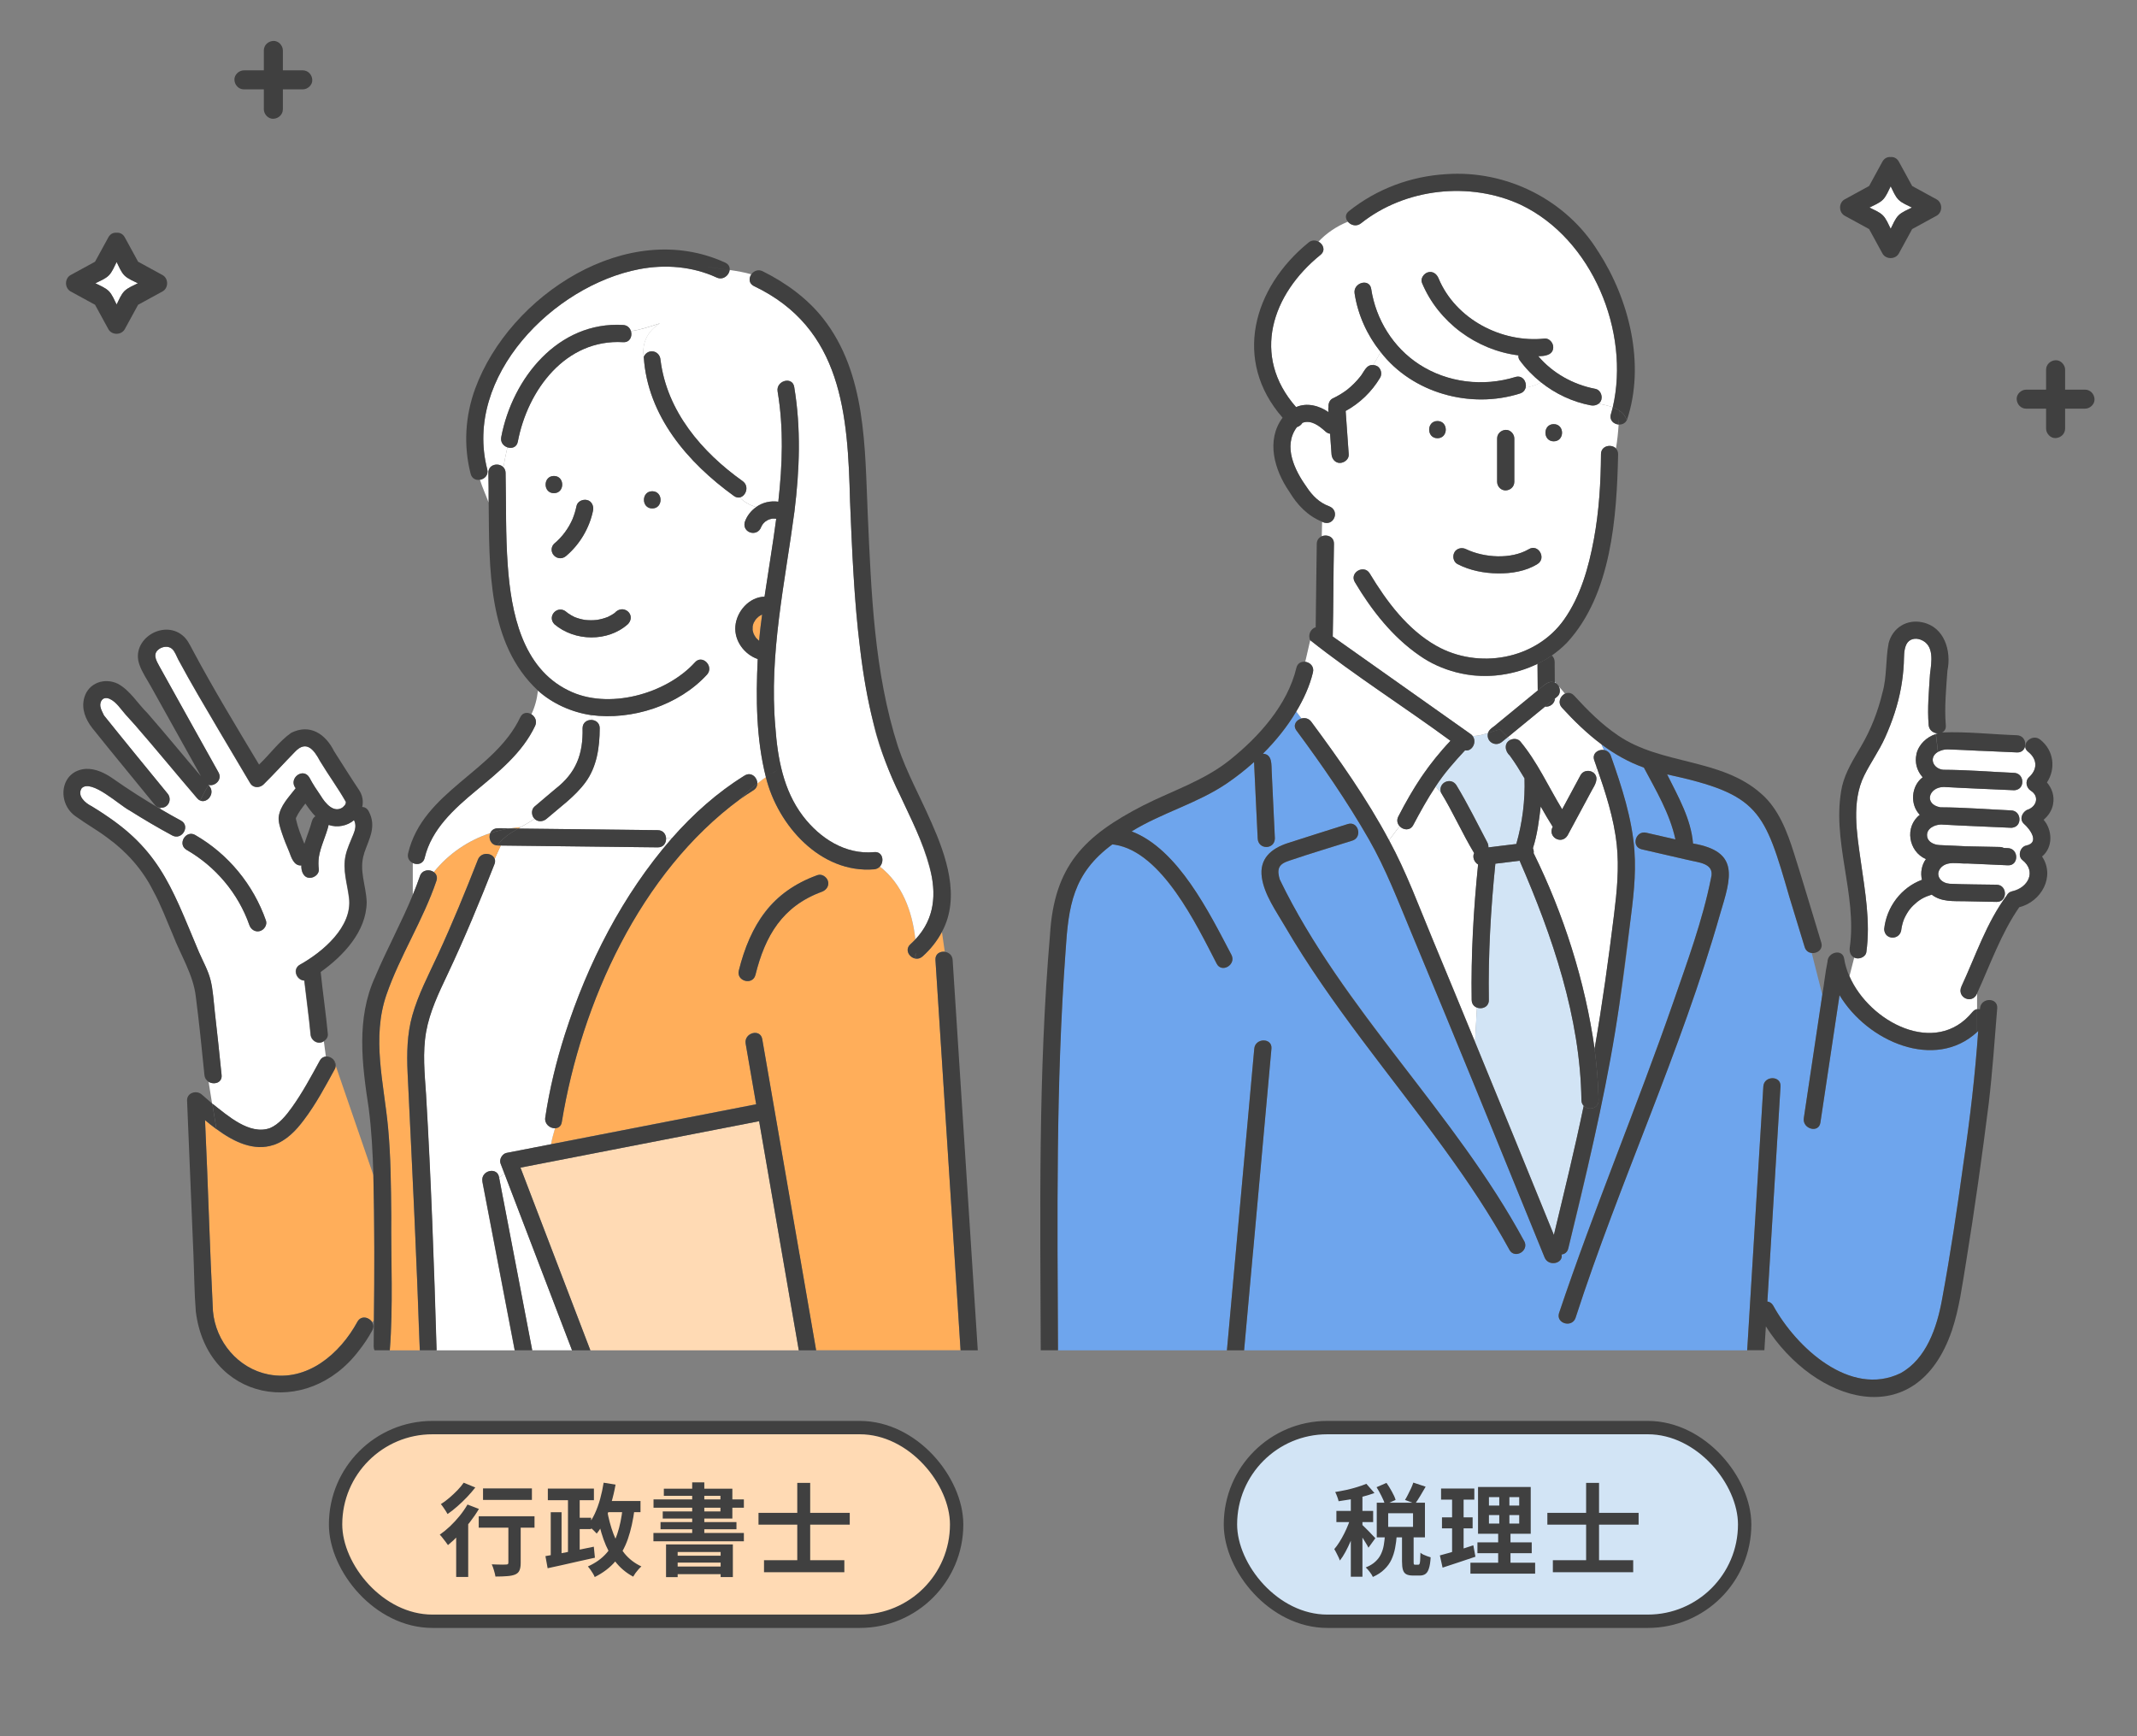 <svg width="320" height="260" viewBox="0 0 320 260" fill="none" xmlns="http://www.w3.org/2000/svg">
<rect x="0" y="0" width="320" height="260" fill="#808080" stroke="none"/>
<g clip-path="url(#clip0_2030_47940)">
<mask id="mask0_2030_47940" style="mask-type:alpha" maskUnits="userSpaceOnUse" x="0" y="0" width="320" height="260">
<rect width="320" height="260" fill="#BBBBBB"/>
</mask>
<g mask="url(#mask0_2030_47940)">
</g>
<g clip-path="url(#clip1_2030_47940)">
<path d="M283.119 34.261C283.457 33.598 283.773 32.771 284.292 32.253C284.803 31.742 285.638 31.418 286.3 31.079C285.638 30.741 284.81 30.425 284.292 29.906C283.773 29.395 283.457 28.561 283.119 27.898C282.78 28.561 282.464 29.388 281.945 29.906C281.434 30.417 280.6 30.741 279.938 31.079C280.6 31.418 281.427 31.734 281.945 32.253C282.456 32.764 282.78 33.598 283.119 34.261Z" fill="white"/>
<path d="M17.462 45.596C17.801 44.934 18.117 44.107 18.635 43.589C19.146 43.078 19.981 42.754 20.643 42.415C19.981 42.077 19.154 41.761 18.635 41.242C18.117 40.724 17.801 39.897 17.462 39.234C17.124 39.897 16.807 40.724 16.289 41.242C15.778 41.753 14.943 42.077 14.281 42.415C14.943 42.754 15.771 43.07 16.289 43.589C16.8 44.099 17.124 44.934 17.462 45.596Z" fill="white"/>
<path d="M303.407 61.199H306.386V64.179C306.386 64.92 307.041 65.64 307.811 65.604C308.581 65.568 309.236 64.978 309.236 64.179V61.199H312.216C312.957 61.199 313.677 60.544 313.641 59.774C313.605 59.004 313.015 58.349 312.216 58.349H309.236V55.37C309.236 54.628 308.581 53.909 307.811 53.945C307.041 53.981 306.386 54.571 306.386 55.37V58.349H303.407C302.665 58.349 301.946 59.004 301.982 59.774C302.018 60.544 302.608 61.199 303.407 61.199Z" fill="#404040"/>
<path d="M276.235 32.311C277.452 32.973 278.668 33.642 279.884 34.304C280.554 35.52 281.216 36.737 281.878 37.953C282.382 38.882 283.828 38.882 284.339 37.953C285.001 36.737 285.671 35.52 286.333 34.304C287.549 33.635 288.765 32.973 289.982 32.311C290.91 31.807 290.91 30.36 289.982 29.849C288.765 29.187 287.549 28.518 286.333 27.856C285.671 26.64 285.001 25.423 284.339 24.207C284.044 23.667 283.576 23.48 283.108 23.516C282.641 23.48 282.173 23.674 281.878 24.207C281.216 25.423 280.546 26.64 279.884 27.856C278.668 28.518 277.452 29.187 276.235 29.849C275.307 30.353 275.307 31.8 276.235 32.311ZM279.935 31.08C280.597 30.742 281.424 30.425 281.943 29.907C282.461 29.389 282.777 28.561 283.116 27.899C283.454 28.561 283.771 29.389 284.289 29.907C284.807 30.425 285.635 30.742 286.297 31.08C285.642 31.418 284.807 31.735 284.289 32.253C283.771 32.771 283.454 33.599 283.116 34.261C282.777 33.599 282.461 32.771 281.943 32.253C281.424 31.735 280.597 31.418 279.935 31.08Z" fill="#404040"/>
<path d="M36.528 13.383H39.507V16.362C39.507 17.104 40.162 17.823 40.932 17.787C41.703 17.751 42.357 17.161 42.357 16.362V13.383H45.337C46.078 13.383 46.798 12.728 46.762 11.958C46.726 11.188 46.136 10.533 45.337 10.533H42.357V7.553C42.357 6.812 41.703 6.092 40.932 6.128C40.162 6.164 39.507 6.754 39.507 7.553V10.533H36.528C35.787 10.533 35.067 11.188 35.103 11.958C35.139 12.728 35.729 13.383 36.528 13.383Z" fill="#404040"/>
<path d="M10.583 43.647C11.799 44.316 13.016 44.978 14.232 45.64C14.894 46.856 15.563 48.073 16.226 49.289C16.729 50.218 18.176 50.218 18.687 49.289C19.349 48.073 20.018 46.856 20.68 45.64C21.897 44.978 23.113 44.309 24.329 43.647C25.258 43.143 25.258 41.696 24.329 41.185C23.113 40.523 21.897 39.854 20.68 39.192C20.018 37.975 19.349 36.759 18.687 35.543C18.392 35.003 17.924 34.816 17.456 34.852C16.988 34.816 16.52 35.003 16.226 35.543C15.563 36.759 14.894 37.975 14.232 39.192C13.016 39.854 11.799 40.523 10.583 41.185C9.655 41.689 9.655 43.136 10.583 43.647ZM14.282 42.423C14.944 42.085 15.772 41.768 16.29 41.25C16.808 40.732 17.125 39.904 17.463 39.242C17.802 39.897 18.118 40.732 18.636 41.25C19.155 41.768 19.982 42.085 20.644 42.423C19.989 42.761 19.155 43.078 18.636 43.596C18.118 44.114 17.802 44.942 17.463 45.604C17.125 44.949 16.808 44.114 16.29 43.596C15.772 43.078 14.944 42.761 14.282 42.423Z" fill="#404040"/>
<path d="M219.381 112.358C217.782 114.087 216.241 115.822 214.98 117.766C215.195 118.104 215.474 118.403 215.78 118.695C215.279 117.22 217.262 116.277 218.094 117.597C219.777 120.372 221.201 123.284 222.715 126.15C222.839 126.384 222.891 126.644 222.878 126.891C224.269 126.722 225.66 126.553 227.057 126.384C227.974 123.187 228.39 119.852 228.286 116.557C227.59 115.387 226.875 114.223 226.069 113.125C225.341 112.501 225.179 111.246 226.18 110.791C226.043 110.655 225.907 110.518 225.777 110.388L224.964 111.058C223.976 111.942 222.494 111.09 222.819 109.777C222.059 110.011 221.305 110.206 220.531 110.239C221.214 111.149 220.414 112.585 219.387 112.364L219.381 112.358Z" fill="#D2E4F5"/>
<path d="M242.098 126.501C241.676 122.517 240.402 118.63 239.082 114.854C238.978 115.172 238.822 115.465 238.634 115.731C239.511 116.478 238.829 117.557 238.374 118.337C237.158 120.599 235.936 122.861 234.721 125.123C233.811 126.553 231.692 125.325 232.511 123.81C231.88 122.816 231.289 121.795 230.71 120.768C230.457 122.868 230.19 124.993 229.547 127.015C229.651 127.255 229.696 127.509 229.651 127.756C234.129 136.836 237.366 146.95 238.783 157.07C239.94 150.395 240.87 143.68 241.702 136.94C242.131 133.476 242.475 129.985 242.105 126.501H242.098Z" fill="white"/>
<path d="M239.374 60.443C240.135 60.599 240.856 60.755 241.493 60.989C244.113 49.666 238.419 35.789 227.74 30.674C220.083 27.119 210.404 28.172 203.788 33.443C203.099 33.989 202.26 33.722 201.825 33.202C200.057 33.93 198.594 34.951 197.431 36.186C198.139 36.563 198.529 37.499 197.756 38.155C190.424 44.083 187.343 53.293 194.083 60.97C195.702 60.255 197.541 60.749 198.939 61.724C198.926 61.464 198.867 61.191 198.939 60.944C198.887 60.443 199.114 59.884 199.563 59.67C200.31 59.319 201.025 58.89 201.688 58.396C202.429 57.811 203.105 57.141 203.69 56.4C204.243 55.75 204.568 54.58 205.601 54.671C206.017 54.028 206.407 53.378 206.726 52.708C204.711 50.187 203.339 47.164 202.845 43.953C202.598 42.335 205.075 41.639 205.328 43.271C206.03 47.853 208.611 52.039 212.517 54.58C216.761 57.336 222.104 57.954 226.914 56.472C228 56.134 228.656 57.193 228.461 58.051C229.26 57.928 230.014 57.7 230.742 57.265C229.546 56.309 228.467 55.198 227.551 53.95C227.395 53.735 227.343 53.482 227.369 53.228C221.097 52.442 215.377 48.269 212.926 42.367C212.66 41.717 213.219 40.957 213.823 40.788C214.551 40.586 215.143 41.048 215.403 41.685C217.944 47.801 224.841 51.402 231.295 50.713C231.99 50.642 232.582 51.363 232.582 52C232.575 53.215 231.269 53.358 230.333 53.345C232.491 55.893 235.578 57.616 238.893 58.246C239.875 58.441 240.154 59.904 239.374 60.469V60.443Z" fill="white"/>
<path d="M199.751 81.431C199.654 86.059 199.673 90.693 199.569 95.321C206.29 100.079 213.018 104.837 219.738 109.588C219.797 109.627 219.855 109.666 219.914 109.712C220.128 109.868 220.382 110.017 220.531 110.232C221.305 110.199 222.059 110.004 222.819 109.77C223.001 109.127 223.723 108.841 224.171 108.392C226.206 106.722 228.234 105.058 230.268 103.388C230.255 102.055 230.249 100.723 230.236 99.39C218.308 104.948 208.754 97.271 202.884 87.17C202.026 85.747 204.249 84.46 205.107 85.871C207.629 90.05 210.749 94.255 215.071 96.706C221.37 100.274 229.956 98.792 234.213 92.773C236.69 89.263 237.905 84.928 238.672 80.755C239.446 76.556 239.712 72.273 239.738 68.009C239.745 66.722 241.292 66.442 241.981 67.151C242.176 65.955 242.306 64.766 242.377 63.569C241.636 63.517 240.934 62.913 241.22 62.003C241.324 61.665 241.409 61.327 241.493 60.989C240.856 60.749 240.128 60.599 239.374 60.443C239.062 60.69 238.633 60.781 238.211 60.703C235.455 60.183 232.901 58.974 230.736 57.245C230.008 57.681 229.254 57.908 228.455 58.032C228.364 58.428 228.091 58.779 227.59 58.935C220.206 61.282 211.497 58.896 206.719 52.695C206.394 53.365 206.011 54.015 205.595 54.658C206.544 54.639 207.135 55.783 206.654 56.576C205.419 58.649 203.619 60.398 201.5 61.548C201.656 63.712 201.805 65.877 201.961 68.041C202.013 68.763 201.331 69.296 200.674 69.328C199.946 69.361 199.433 68.711 199.387 68.041C199.316 67.014 199.244 65.981 199.166 64.954C198.926 64.921 198.685 64.817 198.464 64.609C197.528 63.764 196.313 62.829 195.032 63.322C194.844 63.628 194.551 63.862 194.214 63.959C194.201 63.979 194.181 63.992 194.168 64.011C192.088 66.839 193.882 70.459 195.676 72.962C196.495 74.21 197.548 75.269 198.971 75.796C200.785 76.446 199.68 79.033 197.977 78.142L197.925 80.307C198.692 79.988 199.764 80.359 199.745 81.431H199.751ZM232.66 63.517C234.317 63.517 234.317 66.091 232.66 66.091C231.003 66.091 231.003 63.517 232.66 63.517ZM224.184 65.662C224.184 64.941 224.776 64.408 225.471 64.376C226.167 64.343 226.758 64.987 226.758 65.662V72.156C226.693 73.839 224.243 73.852 224.184 72.156V65.662ZM217.788 82.712C218.152 82.094 218.932 81.932 219.55 82.25C222.26 83.531 226.258 83.797 228.923 82.25C230.333 81.373 231.627 83.602 230.223 84.473C228.481 85.552 226.31 85.897 224.288 85.871C222.221 85.844 220.102 85.435 218.256 84.48C217.639 84.161 217.457 83.296 217.795 82.718L217.788 82.712ZM215.247 63.05C216.904 63.05 216.904 65.624 215.247 65.624C213.59 65.624 213.59 63.05 215.247 63.05Z" fill="white"/>
<path d="M233.066 102.367L232.832 102.088C232.832 102.133 232.832 102.179 232.832 102.224C232.91 102.263 232.988 102.309 233.066 102.367Z" fill="#D2E4F5"/>
<path d="M233.204 104.298C233.087 104.395 232.964 104.493 232.847 104.59C232.827 105.351 232.093 105.916 231.358 105.812C229.499 107.34 227.64 108.861 225.781 110.388C225.918 110.524 226.048 110.654 226.184 110.791C226.665 110.563 227.296 110.609 227.653 111.025C230.201 114.093 231.865 117.798 233.926 121.191C234.849 119.481 235.765 117.772 236.688 116.062C237.065 115.36 238.053 115.25 238.638 115.731C238.826 115.458 238.989 115.172 239.086 114.853C238.969 114.522 238.852 114.184 238.735 113.852C238.371 112.812 239.34 112.169 240.198 112.312C240.074 112.026 239.951 111.74 239.821 111.46C237.676 109.861 235.726 107.964 233.9 105.968C233.204 105.214 233.646 104.226 234.342 103.875L233.412 102.764C233.666 103.251 233.64 103.927 233.204 104.285V104.298Z" fill="white"/>
<path d="M290.171 109.823C290.067 109.823 289.963 109.803 289.859 109.777L289.879 109.92C289.976 109.888 290.074 109.849 290.171 109.823Z" fill="#D2E4F5"/>
<path d="M303.653 121.243C304.999 120.736 305.389 119.222 304.089 118.403C303.419 117.98 303.198 116.96 303.829 116.381C305.142 115.185 305.077 113.677 303.699 112.579C303.263 112.234 303.185 111.799 303.315 111.416H303.263C303.276 112.072 302.867 112.715 302.028 112.676C300.176 112.592 298.33 112.514 296.477 112.429C294.865 112.358 293.247 112.247 291.628 112.215C291.173 112.202 290.634 112.332 290.198 112.592C288.762 113.437 289.477 115.12 290.991 115.27C294.521 115.283 298.07 115.582 301.599 115.731C303.062 115.796 303.231 117.811 302.106 118.227C301.944 118.299 301.755 118.338 301.534 118.331C298.05 118.162 294.56 118.045 291.082 117.844C288.801 117.857 288.054 120.437 290.562 120.892C294.092 120.905 297.641 121.204 301.17 121.354C302.633 121.419 302.802 123.434 301.677 123.85C301.515 123.921 301.326 123.96 301.105 123.954C297.621 123.785 294.131 123.668 290.653 123.466C289.691 123.492 288.437 124.077 288.58 125.215C288.691 126.131 289.652 126.508 290.458 126.547C291.771 126.612 293.084 126.671 294.404 126.729C296.1 126.762 297.79 126.801 299.487 126.833C299.714 126.833 299.903 126.892 300.065 126.976C300.273 126.983 300.475 126.996 300.683 127.002C302.334 127.074 302.34 129.648 300.683 129.576C298.655 129.485 296.627 129.394 294.599 129.303C293.214 129.381 291.498 128.822 290.53 130.064C290.53 130.083 290.387 130.311 290.361 130.363C290.276 130.629 290.231 130.675 290.263 131.058C290.244 130.87 290.322 131.273 290.341 131.331C290.393 131.435 290.452 131.539 290.517 131.637C290.419 131.526 290.504 131.617 290.517 131.637C290.829 132.046 291.381 132.293 291.947 132.338C294.287 132.449 296.64 132.436 298.986 132.481C300.644 132.514 300.644 135.088 298.986 135.055C297.4 135.023 295.821 134.99 294.235 134.958C292.525 134.925 290.705 135.081 289.269 133.97C288.964 134.087 288.645 134.171 288.346 134.295C288.379 134.288 288.398 134.282 288.418 134.275C288.489 134.256 288.535 134.243 288.418 134.275C287.969 134.464 287.527 134.717 287.15 135.023C287.124 135.049 287.118 135.062 287.118 135.055C287.131 135.042 287.17 134.997 287.202 134.958C286.747 135.341 286.305 135.738 285.941 136.212C285.623 136.641 285.356 137.116 285.135 137.603C284.94 138.084 284.81 138.598 284.726 139.105C284.726 139.098 284.726 139.092 284.732 139.085C284.752 138.968 284.81 138.877 284.732 139.085C284.628 140.827 282.21 140.827 282.152 139.124C282.496 135.822 284.7 132.897 287.813 131.741C287.547 130.714 287.761 129.505 288.405 128.64C285.766 127.503 285.181 123.785 287.488 122.01C285.987 120.476 286.182 117.694 287.917 116.388C285.87 114.171 287.092 110.759 289.899 109.914L289.88 109.771C289.353 109.648 288.879 109.258 288.808 108.588C288.587 106.047 288.847 103.46 289.009 100.918C289.23 99.15 289.711 96.596 287.618 95.783C286.78 95.465 285.857 95.666 285.454 96.518C285.057 97.369 285.129 98.429 285.083 99.345C285.025 100.548 284.888 101.75 284.674 102.933C284.212 105.52 283.361 108.042 282.282 110.434C281.391 112.416 280.117 114.178 279.155 116.121C277.225 120.034 278.05 124.773 278.635 128.92C279.272 133.437 280.111 138.013 279.474 142.576C279.357 143.349 278.297 143.733 277.66 143.382L276.945 146.177C279.948 153.066 289.873 158.292 295.372 151.52C295.58 151.266 295.814 151.143 296.055 151.104V148.725C295.398 150.454 292.922 149.388 293.728 147.665C295.853 143.076 297.459 138.143 300.507 134.054C300.644 133.768 300.904 133.534 301.32 133.443C303.692 132.917 304.992 130.467 302.834 128.751C302.087 128.159 302.516 126.788 303.4 126.599C305.467 126.17 304.011 124.162 303.094 123.356C302.301 122.66 302.828 121.523 303.66 121.204L303.653 121.243Z" fill="white"/>
<path d="M296.049 154.555C289.751 160.366 279.644 156.004 275.458 149.023C274.502 155.387 273.547 161.756 272.591 168.12C272.344 169.751 269.868 169.056 270.109 167.437C271.032 161.282 271.954 155.127 272.877 148.965L271.292 142.712C270.837 142.66 270.408 142.387 270.232 141.828C269.478 139.352 268.724 136.875 267.964 134.405C264.181 121.347 263.479 118.949 249.634 115.965C251.252 119.222 253.215 122.621 253.514 126.313C260.554 127.515 259.202 131.409 257.583 136.817C251.72 157.434 242.523 176.947 235.932 197.317C235.438 198.89 232.955 198.214 233.449 196.635C238.695 181.003 245.091 165.773 250.518 150.193C252.637 144.031 254.938 137.87 256.212 131.467C256.81 129.192 254.197 129.16 252.656 128.757C250.382 128.23 248.1 127.71 245.825 127.184C244.213 126.813 244.896 124.33 246.508 124.701C247.964 125.039 249.42 125.364 250.876 125.702C250.037 121.821 247.983 118.396 246.15 114.945C243.823 114.119 241.737 112.917 239.806 111.474C239.936 111.753 240.06 112.039 240.183 112.325C240.612 112.397 241.015 112.663 241.204 113.183C242.829 117.798 244.382 122.523 244.746 127.431C245.019 131.116 244.538 134.802 244.07 138.448C242.315 154.847 238.851 170.973 234.84 186.956C234.704 187.535 234.288 187.814 233.839 187.866C234.119 189.225 231.87 189.738 231.291 188.308C224.694 172.098 218.103 155.881 211.357 139.729C209.374 134.99 207.528 130.135 204.967 125.669C201.73 120.028 198.006 114.62 194.132 109.394C193.54 108.588 194.112 107.814 194.879 107.6L194.099 106.547C192.734 108.835 191.025 110.96 189.101 112.871C190.544 112.949 190.362 114.542 190.421 115.588C190.577 118.916 190.739 122.244 190.895 125.572C190.843 127.262 188.412 127.275 188.321 125.572C188.146 121.757 187.951 117.935 187.775 114.119C186.469 115.296 185.084 116.381 183.667 117.343C179.273 120.327 173.963 121.717 169.446 124.506C176.42 127.171 181.067 136.687 184.395 143.004C185.136 144.48 182.92 145.78 182.172 144.304C179.169 138.507 173.989 127.613 166.937 126.501C166.807 126.482 166.677 126.482 166.553 126.456C160.632 130.824 159.982 135.64 159.546 142.53C158.084 162.38 158.318 182.322 158.415 202.211H183.719C184.61 192.364 185.507 182.517 186.397 172.67C186.872 167.457 187.34 162.25 187.814 157.038C187.964 155.4 190.538 155.393 190.388 157.038C189.023 172.098 187.658 187.151 186.293 202.211H261.626C262.432 189.043 263.238 175.874 264.044 162.705C264.148 161.061 266.716 161.055 266.618 162.705C265.962 173.443 265.305 184.174 264.649 194.912C264.987 194.951 265.305 195.14 265.526 195.53C268.945 201.769 277.063 209.309 284.597 205.643C288.477 203.505 290.037 198.767 290.791 194.678C292.065 187.808 293.092 180.905 294.041 173.983C294.996 167.483 295.763 160.957 296.218 154.405C296.16 154.457 296.101 154.509 296.049 154.561V154.555ZM226.02 187.158C216.504 169.855 202.296 155.731 192.39 138.682C191.097 136.472 189.322 133.989 188.952 131.409C188.549 128.594 190.349 127.073 192.819 126.267C195.815 125.292 198.825 124.356 201.821 123.407C203.407 122.907 204.077 125.39 202.504 125.89C199.397 126.878 196.257 127.801 193.17 128.854C192.578 129.056 191.838 129.29 191.558 129.92C191.318 130.46 191.467 131.142 191.629 131.682C192.019 133.014 192.845 134.269 193.514 135.478C203.479 153.365 218.435 167.886 228.23 185.864C229.023 187.32 226.8 188.614 226.007 187.164L226.02 187.158Z" fill="#6EA5ED"/>
<path d="M220.38 149.751C220.269 142.991 220.659 136.186 221.342 129.458C220.77 129.133 220.451 128.334 220.75 127.755C218.982 124.824 217.585 121.632 215.791 118.701C215.479 118.408 215.206 118.109 214.991 117.771C213.75 119.63 212.677 121.587 211.631 123.556C211.15 124.46 210.123 124.31 209.59 123.719L208.004 125.812C210.623 130.615 212.515 135.835 214.621 140.872C216.72 145.916 218.807 150.966 220.88 156.023L221.166 150.895C220.737 150.726 220.393 150.349 220.386 149.757L220.38 149.751Z" fill="white"/>
<path d="M236.811 164.752C236.642 152.364 232.443 140.111 227.556 128.893C226.347 129.042 225.138 129.185 223.922 129.335C223.233 136.101 222.837 142.945 222.947 149.744C222.967 150.804 221.92 151.181 221.153 150.882L220.867 156.01C224.832 165.643 228.764 175.282 232.684 184.928C234.224 178.493 235.81 172.071 237.149 165.591C236.948 165.389 236.811 165.11 236.805 164.739L236.811 164.752Z" fill="#D2E4F5"/>
<path d="M213.26 115.73C214.456 114.034 215.802 112.461 217.206 110.933C210.277 105.844 202.906 101.183 196.198 95.873L195.451 99.103C196.153 99.195 196.816 99.799 196.601 100.689C196.101 102.763 195.197 104.706 194.105 106.539L194.885 107.592C195.392 107.456 195.971 107.56 196.361 108.086C200.54 113.735 204.681 119.597 207.996 125.811L209.582 123.718C209.25 123.354 209.101 122.815 209.4 122.256C210.589 120.026 211.798 117.797 213.26 115.73Z" fill="white"/>
<path d="M231.348 105.812C232.089 105.916 232.817 105.35 232.836 104.59C232.342 104.999 231.842 105.402 231.348 105.812Z" fill="#404040"/>
<path d="M230.263 103.393C231.004 102.854 231.816 101.762 232.824 102.223C232.817 101.183 232.811 100.137 232.798 99.097C232.798 98.739 232.629 98.395 232.369 98.154C231.686 98.629 230.971 99.032 230.23 99.402C230.243 100.735 230.25 102.067 230.263 103.4V103.393Z" fill="#404040"/>
<path d="M195.451 99.105C194.886 99.034 194.294 99.287 194.125 100.009C192.799 105.553 188.523 110.311 184.181 113.788C180.307 116.902 175.601 118.384 171.22 120.6C162.296 125.183 157.837 129.674 157.226 140.035C155.451 160.691 155.77 181.491 155.841 202.206H158.428C158.337 182.316 158.103 162.375 159.559 142.524C159.995 135.641 160.651 130.812 166.566 126.45C166.69 126.47 166.826 126.476 166.95 126.496C174.002 127.607 179.176 138.488 182.185 144.299C182.926 145.781 185.149 144.474 184.408 142.999C181.087 136.687 176.433 127.165 169.459 124.5C173.982 121.712 179.286 120.314 183.68 117.337C185.097 116.375 186.482 115.29 187.788 114.113C187.957 117.929 188.152 121.751 188.334 125.566C188.419 127.263 190.85 127.263 190.908 125.566C190.752 122.238 190.59 118.91 190.434 115.582C190.375 114.536 190.557 112.937 189.114 112.866C191.032 110.961 192.748 108.829 194.112 106.541C195.204 104.715 196.108 102.771 196.608 100.691C196.823 99.801 196.153 99.196 195.458 99.105H195.451Z" fill="#404040"/>
<path d="M270.22 138.449L271.299 142.72C272.118 142.811 273.034 142.174 272.722 141.147C271.357 136.681 270.044 132.203 268.634 127.757C267.627 124.572 266.34 121.134 263.766 118.891C257.747 113.496 248.803 114.588 242.297 110.136C239.827 108.478 237.714 106.347 235.712 104.163C234.594 102.941 232.774 104.761 233.892 105.983C235.719 107.978 237.662 109.869 239.814 111.475C241.744 112.911 243.837 114.12 246.158 114.946C247.991 118.397 250.044 121.823 250.883 125.703C249.427 125.372 247.971 125.04 246.515 124.702C244.903 124.332 244.214 126.808 245.833 127.185C248.108 127.711 250.389 128.231 252.664 128.758C254.198 129.167 256.817 129.193 256.219 131.468C254.945 137.877 252.651 144.033 250.525 150.194C245.105 165.768 238.709 180.997 233.457 196.636C232.956 198.215 235.439 198.898 235.94 197.318C242.537 176.948 251.728 157.435 257.591 136.818C259.203 131.442 260.568 127.51 253.522 126.314C253.223 122.622 251.26 119.229 249.641 115.966C263.506 118.963 264.188 121.361 267.971 134.406C268.725 136.883 269.479 139.359 270.239 141.829C270.408 142.395 270.837 142.668 271.299 142.713L270.22 138.443V138.449Z" fill="#404040"/>
<path d="M244.751 127.418C244.387 122.511 242.834 117.785 241.209 113.17C241.027 112.65 240.624 112.384 240.188 112.312C240.851 113.853 241.43 115.478 241.8 117.311C241.43 115.471 240.858 113.846 240.188 112.312C239.33 112.176 238.362 112.813 238.726 113.853C238.843 114.184 238.96 114.522 239.077 114.854C240.396 118.63 241.67 122.517 242.093 126.502C242.463 129.986 242.119 133.476 241.69 136.94C240.858 143.681 239.928 150.395 238.771 157.07C239.109 159.625 239.324 162.186 239.376 164.753C239.402 166.047 237.855 166.32 237.146 165.605C235.807 172.085 234.221 178.507 232.681 184.942C228.755 175.296 224.822 165.65 220.864 156.024C218.784 150.967 216.704 145.917 214.605 140.873C212.499 135.835 210.607 130.616 207.988 125.813C204.673 119.599 200.533 113.736 196.353 108.088C195.963 107.561 195.378 107.457 194.878 107.594C194.117 107.802 193.539 108.582 194.13 109.388C197.998 114.613 201.729 120.015 204.965 125.663C207.526 130.128 209.372 134.977 211.355 139.722C218.095 155.874 224.692 172.091 231.29 188.302C231.868 189.732 234.124 189.219 233.838 187.86C234.286 187.808 234.702 187.535 234.839 186.95C237.426 176.193 240.071 165.442 241.859 154.516C242.73 149.18 243.373 143.804 244.068 138.442C244.536 134.795 245.017 131.103 244.744 127.425L244.751 127.418Z" fill="#404040"/>
<path d="M228.236 185.857C217.869 166.611 201.164 151.402 191.629 131.675C191.473 131.135 191.317 130.459 191.557 129.913C191.837 129.289 192.571 129.055 193.169 128.847C196.257 127.794 199.39 126.871 202.503 125.883C204.076 125.383 203.4 122.9 201.821 123.4C198.818 124.356 195.808 125.285 192.818 126.26C190.349 127.066 188.548 128.581 188.951 131.402C189.322 133.982 191.102 136.465 192.389 138.675C199.299 150.518 208.217 160.982 216.257 172.039C219.786 176.894 223.14 181.879 226.02 187.151C226.813 188.607 229.036 187.307 228.243 185.851L228.236 185.857Z" fill="#404040"/>
<path d="M296.494 151C296.494 151.052 296.488 151.098 296.481 151.15C296.338 151.111 296.195 151.111 296.052 151.13V154.549C296.111 154.497 296.169 154.452 296.221 154.393C295.766 160.952 295.006 167.471 294.044 173.971C293.095 180.893 292.068 187.796 290.794 194.666C290.04 198.755 288.48 203.486 284.599 205.631C277.066 209.297 268.954 201.757 265.529 195.518C265.308 195.128 264.989 194.946 264.651 194.9C265.308 184.162 265.964 173.431 266.621 162.693C266.725 161.043 264.151 161.049 264.047 162.693C263.241 175.862 262.435 189.031 261.629 202.199H264.203C264.274 201.01 264.346 199.821 264.424 198.631C271.71 210.097 286.92 214.881 292.276 199.268C293.394 195.953 293.836 192.391 294.414 188.953C295.695 181.049 296.806 173.119 297.807 165.176C298.359 160.458 298.684 155.719 299.068 150.987C299.204 149.336 296.631 149.349 296.494 150.987V151Z" fill="#404040"/>
<path d="M295.365 151.544C289.866 158.31 279.941 153.084 276.938 146.201C276.561 145.343 276.288 144.459 276.151 143.568C275.911 142.021 273.675 142.567 273.655 144.017C273.317 145.648 273.155 147.325 272.875 148.97C271.952 155.125 271.029 161.28 270.106 167.442C269.866 169.061 272.342 169.763 272.589 168.125C273.545 161.761 274.5 155.392 275.456 149.028C279.642 156.009 289.749 160.37 296.047 154.56V151.141C295.807 151.18 295.573 151.297 295.365 151.557V151.544Z" fill="#404040"/>
<path d="M307.434 120.391C307.662 119.182 307.265 118.051 306.518 117.173C307.85 115.133 307.584 112.409 305.517 110.765C304.666 110.089 303.58 110.654 303.32 111.421C303.19 111.805 303.268 112.24 303.704 112.585C305.081 113.683 305.146 115.191 303.834 116.387C303.203 116.965 303.424 117.986 304.094 118.408C305.393 119.227 305.01 120.735 303.658 121.249C302.826 121.567 302.3 122.705 303.093 123.4C304.009 124.206 305.465 126.215 303.398 126.644C302.508 126.826 302.085 128.197 302.833 128.795C304.991 130.511 303.691 132.962 301.318 133.488C300.902 133.579 300.642 133.813 300.506 134.099C297.457 138.181 295.852 143.121 293.726 147.703C292.92 149.426 295.39 150.485 296.053 148.763C298.023 144.447 299.654 139.773 302.365 135.861C305.66 135.035 307.792 131.272 305.783 128.262C307.441 126.897 307.369 124.317 306.017 122.763C306.726 122.165 307.259 121.379 307.441 120.404L307.434 120.391Z" fill="#404040"/>
<path d="M296.486 112.428C298.338 112.512 300.184 112.59 302.037 112.675C302.882 112.714 303.291 112.064 303.272 111.407C303.259 110.777 302.843 110.14 302.037 110.101C298.306 109.977 294.542 109.535 290.811 109.685C291.175 109.503 291.429 109.145 291.37 108.593C291.143 105.96 291.435 102.964 291.611 100.448C292.235 97.491 291.169 93.884 287.867 93.195C285.527 92.688 283.421 93.994 282.81 96.302C282.329 98.758 282.583 101.319 281.874 103.757C281.211 106.545 280.158 109.23 278.715 111.706C277.591 113.637 276.375 115.522 275.842 117.718C274.139 125.739 278.143 133.864 276.986 141.911C276.902 142.522 277.103 143.126 277.656 143.399C278.286 143.75 279.346 143.36 279.469 142.593C280.106 138.03 279.268 133.455 278.631 128.937C278.046 124.797 277.22 120.052 279.151 116.139C280.113 114.196 281.387 112.434 282.277 110.452C283.356 108.06 284.208 105.538 284.669 102.951C284.877 101.768 285.02 100.565 285.079 99.363C285.124 98.446 285.053 97.387 285.449 96.535C285.852 95.677 286.775 95.483 287.614 95.801C289.706 96.614 289.225 99.168 289.005 100.936C288.849 103.477 288.589 106.058 288.803 108.606C288.875 109.275 289.349 109.665 289.875 109.789C289.979 109.815 290.083 109.828 290.187 109.834C290.09 109.86 289.992 109.899 289.895 109.932L290.213 112.603C290.649 112.343 291.188 112.213 291.643 112.226C293.262 112.265 294.88 112.369 296.492 112.441L296.486 112.428Z" fill="#404040"/>
<path d="M286.973 112.918C286.674 114.205 287.07 115.472 287.902 116.402C286.167 117.715 285.972 120.49 287.473 122.024C285.166 123.805 285.751 127.516 288.39 128.654C287.746 129.518 287.538 130.727 287.798 131.754C284.685 132.905 282.488 135.83 282.137 139.138C282.195 140.847 284.613 140.841 284.717 139.099C284.717 139.106 284.717 139.112 284.711 139.119C284.795 138.605 284.925 138.098 285.12 137.617C285.341 137.13 285.608 136.662 285.926 136.226C286.29 135.752 286.732 135.355 287.187 134.972C287.155 135.004 287.148 135.017 287.135 135.03C287.512 134.725 287.954 134.471 288.403 134.283C288.383 134.283 288.364 134.296 288.331 134.302C288.63 134.179 288.955 134.094 289.254 133.977C290.697 135.089 292.51 134.933 294.22 134.965C295.806 134.998 297.385 135.03 298.971 135.063C300.629 135.095 300.629 132.528 298.971 132.489C296.625 132.443 294.272 132.456 291.932 132.346C291.366 132.3 290.82 132.053 290.502 131.644C290.405 131.527 290.483 131.618 290.502 131.644C290.437 131.546 290.379 131.442 290.327 131.338C290.301 131.28 290.229 130.877 290.249 131.065C290.216 130.682 290.262 130.643 290.346 130.37C290.372 130.318 290.515 130.084 290.515 130.071C291.483 128.823 293.199 129.382 294.584 129.31C296.612 129.401 298.64 129.492 300.668 129.583C302.325 129.655 302.319 127.087 300.668 127.009C300.46 127.003 300.258 126.99 300.05 126.983C299.888 126.899 299.693 126.847 299.472 126.84C297.775 126.808 296.085 126.769 294.389 126.736C293.076 126.678 291.756 126.619 290.444 126.554C289.638 126.515 288.682 126.138 288.565 125.222C288.422 124.084 289.677 123.499 290.639 123.473C294.122 123.675 297.606 123.792 301.09 123.961C301.311 123.974 301.5 123.928 301.662 123.857C302.787 123.441 302.611 121.426 301.155 121.361C297.626 121.205 294.083 120.912 290.548 120.899C288.032 120.444 288.793 117.864 291.067 117.851C294.551 118.053 298.035 118.17 301.519 118.339C301.74 118.352 301.929 118.306 302.091 118.235C303.216 117.819 303.047 115.804 301.584 115.739C298.055 115.583 294.512 115.29 290.977 115.277C289.462 115.128 288.754 113.444 290.184 112.599L289.865 109.928C288.487 110.402 287.304 111.455 286.96 112.918H286.973Z" fill="#404040"/>
<path d="M284.715 139.098C284.734 138.98 284.793 138.888 284.715 139.098V139.098Z" fill="#404040"/>
<path d="M288.402 134.276C288.474 134.256 288.52 134.243 288.402 134.276V134.276Z" fill="#404040"/>
<path d="M287.137 135.029C287.092 135.082 287.098 135.069 287.137 135.029V135.029Z" fill="#404040"/>
<path d="M220.53 110.232C220.38 110.017 220.127 109.861 219.912 109.712C219.854 109.666 219.802 109.627 219.737 109.588C213.016 104.83 206.289 100.072 199.568 95.321C199.678 90.693 199.659 86.059 199.75 81.431C199.769 80.358 198.697 79.981 197.93 80.306C197.514 80.482 197.189 80.852 197.176 81.431C197.098 85.604 197.085 89.77 197.013 93.943C196.272 94.112 195.804 95.113 196.188 95.873C202.889 101.184 210.266 105.844 217.195 110.934C214.004 114.268 211.482 118.148 209.396 122.256C209.097 122.815 209.24 123.355 209.577 123.719C210.11 124.304 211.137 124.453 211.618 123.556C212.665 121.587 213.737 119.624 214.979 117.771C214.68 117.303 214.498 116.751 214.498 116.023C214.498 116.757 214.68 117.303 214.979 117.771C216.233 115.821 217.78 114.086 219.379 112.363C220.406 112.584 221.206 111.148 220.523 110.238L220.53 110.232Z" fill="#404040"/>
<path d="M222.815 109.77C222.49 111.083 223.972 111.934 224.96 111.05C225.233 110.829 225.5 110.608 225.773 110.381L224.603 109.211C223.998 109.38 223.4 109.581 222.815 109.763V109.77Z" fill="#404040"/>
<path d="M233.201 102.479C232.187 101.491 231.075 102.746 230.269 103.396C228.235 105.066 226.207 106.73 224.172 108.401C223.724 108.849 223.002 109.135 222.82 109.779C223.412 109.597 224.003 109.395 224.608 109.226C225.329 109.025 226.077 108.875 226.857 108.875C226.077 108.875 225.336 109.025 224.608 109.226L225.778 110.396C227.91 108.648 230.042 106.893 232.18 105.144C232.525 104.865 232.863 104.585 233.207 104.306C233.747 103.864 233.662 102.947 233.207 102.486L233.201 102.479Z" fill="#404040"/>
<path d="M238.782 157.075C237.365 146.955 234.128 136.841 229.65 127.761C229.695 127.514 229.65 127.26 229.546 127.02C230.196 124.998 230.462 122.873 230.709 120.773C231.288 121.8 231.879 122.821 232.51 123.815C231.691 125.33 233.803 126.565 234.72 125.128C235.935 122.866 237.157 120.604 238.373 118.342C238.828 117.562 239.51 116.477 238.633 115.736C238.002 116.626 237.027 117.341 236.605 118.615C237.027 117.341 238.002 116.62 238.633 115.736C238.048 115.255 237.06 115.365 236.683 116.067C235.76 117.777 234.843 119.486 233.92 121.196C231.86 117.796 230.202 114.098 227.648 111.03C227.29 110.614 226.66 110.568 226.179 110.796C227.102 111.719 228.057 112.674 228.805 113.422C228.064 112.681 227.108 111.725 226.179 110.796C225.178 111.251 225.347 112.505 226.068 113.129C226.874 114.228 227.589 115.391 228.285 116.561C228.389 119.863 227.973 123.191 227.056 126.389C225.665 126.558 224.274 126.727 222.877 126.896C222.89 126.649 222.838 126.389 222.714 126.155C221.2 123.289 219.776 120.377 218.093 117.601C217.261 116.288 215.279 117.224 215.779 118.7C216.182 119.083 216.637 119.46 217.092 119.922C216.631 119.46 216.176 119.083 215.779 118.7C217.573 121.631 218.971 124.823 220.738 127.754C220.439 128.333 220.758 129.132 221.33 129.457C220.647 136.184 220.257 142.99 220.368 149.749C220.381 150.347 220.719 150.724 221.148 150.887C221.908 151.186 222.955 150.809 222.942 149.749C222.831 142.951 223.228 136.106 223.917 129.34C225.126 129.191 226.335 129.048 227.55 128.898C232.438 140.117 236.644 152.369 236.806 164.758C236.813 165.122 236.949 165.401 237.151 165.609C237.853 166.331 239.406 166.051 239.38 164.758C239.328 162.19 239.114 159.629 238.776 157.075H238.782Z" fill="#404040"/>
<path d="M187.629 187.548C188.552 177.376 189.475 167.21 190.391 157.038C190.541 155.393 187.967 155.4 187.818 157.038C186.453 172.098 185.088 187.151 183.723 202.211H186.297C186.739 197.324 187.181 192.436 187.623 187.548H187.629Z" fill="#404040"/>
<path d="M240.502 73.118C241.165 71.129 241.659 69.146 241.977 67.157C241.288 66.449 239.741 66.728 239.735 68.016C239.709 72.279 239.449 76.563 238.669 80.762C237.895 84.934 236.686 89.276 234.21 92.78C229.952 98.805 221.366 100.281 215.068 96.712C210.739 94.262 207.619 90.05 205.104 85.877C204.252 84.46 202.023 85.754 202.881 87.177C205.422 91.389 208.47 95.36 212.559 98.181C219.182 102.855 229.003 102.055 234.665 96.218C241.308 89.003 242.101 77.401 242.302 68.022C242.302 67.651 242.172 67.372 241.977 67.164C241.652 69.153 241.158 71.135 240.502 73.124V73.118Z" fill="#404040"/>
<path d="M225.471 73.443C226.166 73.411 226.758 72.878 226.758 72.156V65.663C226.758 64.994 226.166 64.344 225.471 64.376C224.775 64.409 224.184 64.942 224.184 65.663V72.156C224.184 72.826 224.775 73.476 225.471 73.443Z" fill="#404040"/>
<path d="M232.661 66.086C234.319 66.086 234.319 63.512 232.661 63.512C231.004 63.512 231.004 66.086 232.661 66.086Z" fill="#404040"/>
<path d="M215.251 65.625C216.908 65.625 216.908 63.051 215.251 63.051C213.593 63.051 213.593 65.625 215.251 65.625Z" fill="#404040"/>
<path d="M206.195 54.822C206.006 54.725 205.798 54.673 205.597 54.666C204.875 55.778 204.089 56.895 203.452 58.169C204.089 56.895 204.882 55.778 205.597 54.666C204.57 54.575 204.238 55.745 203.686 56.395C203.101 57.136 202.425 57.806 201.684 58.391C201.021 58.885 200.312 59.313 199.558 59.664C199.11 59.879 198.882 60.438 198.934 60.938C198.863 61.192 198.921 61.465 198.934 61.718C197.537 60.737 195.697 60.249 194.079 60.964C187.332 53.327 190.432 44.039 197.751 38.15C198.531 37.493 198.141 36.557 197.426 36.181C196.984 35.947 196.412 35.92 195.931 36.33C187.65 43.07 184.544 53.971 192.057 62.55C189.529 65.956 190.848 70.409 193.052 73.613C194.267 75.628 195.795 77.24 197.979 78.137C199.675 79.021 200.793 76.447 198.973 75.79C197.55 75.264 196.497 74.205 195.678 72.957C193.877 70.454 192.09 66.834 194.17 64.006C194.183 63.987 194.202 63.974 194.215 63.954C194.553 63.857 194.846 63.623 195.034 63.317C196.315 62.823 197.53 63.753 198.466 64.604C198.687 64.812 198.928 64.916 199.168 64.949C199.24 65.976 199.311 67.009 199.389 68.036C199.435 68.706 199.948 69.356 200.676 69.323C201.333 69.291 202.015 68.758 201.963 68.036C201.807 65.872 201.658 63.707 201.502 61.543C203.621 60.386 205.421 58.644 206.656 56.571C207.001 55.992 206.806 55.134 206.195 54.809V54.822Z" fill="#404040"/>
<path d="M225.552 58.168C226.618 58.168 227.567 58.168 228.457 58.032C228.652 57.174 227.996 56.121 226.91 56.452C222.1 57.934 216.758 57.317 212.513 54.561C208.607 52.026 206.02 47.833 205.324 43.251C205.077 41.62 202.594 42.315 202.841 43.934C203.329 47.144 204.707 50.167 206.722 52.689C206.982 52.149 207.203 51.597 207.346 51.005C207.196 51.597 206.975 52.149 206.722 52.689C211.499 58.89 220.209 61.269 227.593 58.929C228.093 58.773 228.366 58.422 228.457 58.025C227.567 58.162 226.611 58.162 225.552 58.162V58.168Z" fill="#404040"/>
<path d="M239.798 59.807C239.973 59.176 239.583 58.357 238.901 58.227C235.586 57.603 232.498 55.874 230.34 53.327C231.276 53.34 232.589 53.19 232.589 51.981C232.589 51.344 231.998 50.623 231.302 50.694C224.848 51.383 217.952 47.782 215.41 41.666C215.144 41.029 214.559 40.561 213.831 40.769C213.226 40.938 212.661 41.705 212.934 42.348C215.391 48.25 221.111 52.423 227.377 53.209C227.351 53.463 227.403 53.723 227.559 53.931C228.475 55.179 229.554 56.29 230.75 57.246C231.192 56.986 231.627 56.648 232.056 56.219C231.621 56.654 231.192 56.986 230.75 57.246C232.908 58.968 235.469 60.184 238.225 60.704C238.647 60.782 239.076 60.691 239.388 60.444C239.583 60.288 239.733 60.08 239.811 59.807H239.798Z" fill="#404040"/>
<path d="M241.502 60.99C241.418 61.328 241.333 61.673 241.229 62.004C240.943 62.914 241.645 63.519 242.386 63.571C242.432 62.869 242.458 62.167 242.458 61.465C242.172 61.27 241.853 61.12 241.502 60.99Z" fill="#404040"/>
<path d="M242.45 61.471C242.45 62.173 242.418 62.875 242.379 63.577C242.86 63.609 243.354 63.414 243.607 62.914C243.354 62.264 242.951 61.809 242.45 61.471Z" fill="#404040"/>
<path d="M239.336 37.706C234.585 29.945 225.628 25.448 216.574 26.078C211.237 26.39 206.161 28.288 201.981 31.622C201.377 32.103 201.455 32.747 201.838 33.202C202.274 33.722 203.112 33.988 203.801 33.442C210.418 28.178 220.097 27.118 227.753 30.674C238.439 35.789 244.126 49.666 241.507 60.989C241.851 61.119 242.17 61.275 242.462 61.463C242.963 61.801 243.366 62.256 243.619 62.906C246.408 54.612 243.983 44.869 239.343 37.7L239.336 37.706Z" fill="#404040"/>
<path d="M217.793 82.712C217.455 83.29 217.637 84.148 218.254 84.473C220.1 85.428 222.219 85.838 224.286 85.864C226.308 85.89 228.479 85.552 230.22 84.466C231.624 83.596 230.337 81.373 228.921 82.244C226.262 83.797 222.258 83.531 219.548 82.244C218.93 81.925 218.15 82.081 217.786 82.705L217.793 82.712Z" fill="#404040"/>
<path d="M113.611 95.913C113.552 95.868 113.552 95.868 113.611 95.913V95.913Z" fill="#FFAE5A"/>
<path d="M44.3 122.549C44.3 122.549 44.3 122.55 44.3 122.543C44.261 122.648 44.28 122.615 44.3 122.549Z" fill="#FFAE5A"/>
<path d="M112.701 93.827C112.701 93.827 112.701 93.807 112.701 93.801C112.662 94.01 112.701 93.899 112.701 93.827Z" fill="#FFAE5A"/>
<path d="M44.307 122.531C44.307 122.531 44.307 122.518 44.307 122.512C44.307 122.518 44.307 122.525 44.301 122.531C44.301 122.531 44.301 122.531 44.301 122.538C44.301 122.538 44.301 122.538 44.301 122.525L44.307 122.531Z" fill="#FFAE5A"/>
<path d="M89.371 92.832C89.267 92.845 89.299 92.845 89.371 92.832V92.832Z" fill="#FFAE5A"/>
<path d="M44.322 122.479C44.322 122.479 44.322 122.426 44.309 122.42C44.309 122.42 44.309 122.466 44.309 122.511C44.309 122.511 44.309 122.511 44.309 122.505C44.309 122.498 44.309 122.485 44.315 122.479H44.322Z" fill="#FFAE5A"/>
<path d="M43.816 128.51C43.836 128.731 43.868 128.744 43.836 128.633C43.823 128.594 43.823 128.549 43.816 128.51Z" fill="#FFAE5A"/>
<path d="M44.289 122.523C44.289 122.523 44.289 122.536 44.295 122.542C44.295 122.542 44.295 122.53 44.289 122.53V122.523Z" fill="#FFAE5A"/>
<path d="M114.123 92.008C113.922 92.105 113.746 92.216 113.571 92.346C113.415 92.476 113.272 92.632 113.135 92.788C113.038 92.944 112.947 93.113 112.849 93.269C112.791 93.438 112.732 93.613 112.7 93.789C112.7 93.795 112.7 93.808 112.7 93.821C112.7 93.938 112.687 94.27 112.693 94.309C112.693 94.322 112.693 94.335 112.693 94.341C112.732 94.523 112.778 94.705 112.836 94.881C112.94 95.095 113.051 95.303 113.194 95.498C113.317 95.641 113.473 95.784 113.616 95.914C113.629 95.921 113.636 95.927 113.649 95.94C113.649 95.94 113.662 95.947 113.668 95.953C113.785 94.634 113.935 93.314 114.117 92.008H114.123Z" fill="#FFAE5A"/>
<path d="M119.068 199.085C117.268 188.691 115.468 178.292 113.674 167.898C101.759 170.219 89.852 172.539 77.938 174.853C81.428 183.973 84.912 193.092 88.402 202.211H119.614C119.432 201.171 119.257 200.131 119.075 199.085H119.068Z" fill="#FFDAB4"/>
<path d="M143.43 195.847C142.312 178.48 141.194 161.119 140.076 143.751C140.017 142.841 140.765 142.438 141.473 142.529L141.044 139.533C140.329 140.904 139.348 142.146 138.139 143.224C136.91 144.323 135.084 142.51 136.319 141.405C136.585 141.171 136.826 140.924 137.06 140.677C136.624 136.497 135.077 132.344 131.743 129.77C131.541 129.984 131.262 130.14 130.904 130.173C122.897 130.842 116.455 123.608 114.681 116.367C114.239 116.666 113.81 116.985 113.394 117.316C113.394 117.7 113.212 118.083 112.789 118.35C112.087 118.785 111.411 119.24 110.742 119.715C110.456 119.994 110.176 120.28 109.89 120.56C110.176 120.274 110.456 119.994 110.742 119.715C95.857 130.693 87.05 150.114 84.118 168.015C84.021 168.652 83.592 168.931 83.111 168.944C82.903 169.737 82.636 170.517 82.519 171.336C92.757 169.341 102.988 167.352 113.225 165.356C112.698 162.328 112.178 159.305 111.652 156.276C111.372 154.658 113.849 153.962 114.135 155.594C116.826 171.128 119.51 186.663 122.201 202.198H143.833C143.696 200.079 143.56 197.96 143.423 195.834L143.43 195.847ZM123.085 133.527C120.602 134.482 118.431 135.847 116.754 137.901C114.902 140.17 113.862 143.16 113.114 146.006C112.692 147.612 110.215 146.923 110.631 145.324C111.496 142.009 112.744 138.759 114.934 136.081C116.891 133.696 119.556 132.142 122.396 131.05C123.046 130.797 123.806 131.33 123.975 131.947C124.17 132.662 123.722 133.28 123.079 133.527H123.085Z" fill="#FFAE5A"/>
<path d="M55.99 179.968C55.971 178.636 55.945 177.303 55.906 175.971L50.264 159.578C50.251 159.76 50.218 159.942 50.108 160.137C48.697 162.711 47.3 165.337 45.525 167.683C41.872 172.864 37.381 172.87 32.396 169.081C31.811 168.652 31.239 168.197 30.699 167.742C31.148 177.271 31.401 186.812 31.882 196.335C32.298 200.924 35.659 204.928 40.196 205.824C46.006 206.962 50.914 202.711 53.514 197.94C54.06 196.933 55.288 197.245 55.737 198.012L55.984 197.739C56.062 191.817 56.068 185.889 55.984 179.968H55.99Z" fill="#FFAE5A"/>
<path d="M109.91 74.275C102.968 69.27 96.962 62.276 96.397 53.437C96.104 51.532 96.871 49.608 98.854 48.412C97.398 48.9 95.935 49.387 94.479 49.595C94.707 50.356 94.317 51.291 93.309 51.233C84.697 50.726 79.01 58.389 77.534 66.137C77.372 66.989 76.624 67.197 75.981 66.982C75.747 67.996 75.545 68.991 75.383 69.979C75.571 70.18 75.695 70.453 75.701 70.804C75.799 75.425 75.688 80.053 76.026 84.668C76.54 91.688 78.152 99.988 85.113 103.388C91.028 106.358 99.718 103.947 104.054 99.189C105.139 97.934 106.953 99.761 105.874 101.009C101.649 105.624 94.622 107.892 88.499 107.08C88.564 107.327 88.603 107.567 88.623 107.814C89.228 107.853 89.806 108.263 89.806 109.049C89.793 111.89 89.383 114.827 87.661 117.167C86.075 119.312 83.852 120.872 81.857 122.608C81.33 123.063 80.557 123.128 80.037 122.608C79.38 123.089 78.665 123.479 77.963 123.875C78.425 123.843 78.893 123.817 79.361 123.817C78.893 123.817 78.425 123.836 77.963 123.875C77.84 123.94 77.723 124.012 77.606 124.077C84.574 124.155 91.541 124.239 98.509 124.317C99.302 124.324 99.712 124.915 99.744 125.533H100.609C103.787 121.912 107.401 118.682 111.509 116.134C112.497 115.523 113.42 116.426 113.407 117.323C113.823 116.992 114.245 116.673 114.694 116.374C113.244 110.642 113.186 104.564 113.472 98.695C111.457 97.993 109.949 95.965 110.124 93.781C110.306 91.558 112.178 89.407 114.492 89.348C115.064 85.474 115.727 81.587 116.241 77.694C116.195 77.681 116.15 77.674 116.111 77.668C115.948 77.655 115.792 77.655 115.63 77.668C115.448 77.7 115.272 77.752 115.097 77.817C114.928 77.902 114.765 77.993 114.609 78.103C114.479 78.214 114.362 78.331 114.252 78.461C114.154 78.597 114.07 78.747 113.998 78.896C113.433 80.482 111.125 79.819 111.528 78.188C111.847 77.271 112.451 76.485 113.244 75.932C112.302 75.659 111.437 75.211 110.774 74.483C110.508 74.535 110.215 74.483 109.916 74.269L109.91 74.275ZM82.942 71.278C84.6 71.278 84.6 73.853 82.942 73.853C81.285 73.853 81.285 71.278 82.942 71.278ZM82.981 81.412C84.19 80.411 85.126 79.124 85.75 77.687C85.75 77.687 85.75 77.687 85.75 77.674C85.997 77.057 86.186 76.426 86.322 75.776C86.465 75.074 87.258 74.73 87.901 74.879C88.61 75.042 88.935 75.802 88.799 76.459C88.259 79.065 86.816 81.509 84.795 83.232C84.249 83.7 83.521 83.732 82.975 83.232C82.494 82.79 82.461 81.854 82.975 81.412H82.981ZM94.07 93.424C91.06 96.166 86.055 96.075 83.007 93.469C81.857 92.24 83.54 90.518 84.827 91.649C84.827 91.649 85.035 91.811 85.016 91.805C85.334 92.039 85.685 92.228 86.036 92.403C86.53 92.605 87.056 92.741 87.583 92.832C88.181 92.891 88.779 92.897 89.377 92.832C89.929 92.741 90.449 92.611 90.976 92.403C91.034 92.377 91.151 92.325 91.145 92.325C91.457 92.175 91.749 91.993 92.035 91.799C93.29 90.362 95.292 91.993 94.07 93.424ZM97.671 76.14C96.013 76.14 96.013 73.567 97.671 73.567C99.328 73.567 99.328 76.14 97.671 76.14Z" fill="white"/>
<path d="M139.53 131.316C137.808 123.36 132.673 116.639 130.873 108.69C128.156 97.692 127.766 86.298 127.285 75.034C126.947 62.047 126.141 49.158 112.901 42.847C112.108 42.457 112.114 41.644 112.511 41.079C111.464 40.78 110.366 40.591 109.261 40.429C109.17 41.222 108.279 42.002 107.311 41.553C103.697 39.889 99.602 39.564 95.715 40.305C82.865 42.775 69.378 56.373 72.959 70.269C73.187 71.141 72.556 71.738 71.867 71.842C72.238 73.032 72.771 74.156 73.167 75.261C73.167 73.76 73.167 72.271 73.128 70.802C73.102 69.496 74.688 69.23 75.384 69.977C75.546 68.989 75.748 67.995 75.982 66.981C75.397 66.786 74.903 66.227 75.052 65.453C76.729 56.62 83.599 48.086 93.304 48.657C93.941 48.697 94.331 49.106 94.474 49.587C95.93 49.373 97.392 48.885 98.848 48.404C96.859 49.593 96.092 51.517 96.391 53.428C96.996 52.109 98.783 52.447 98.9 53.877C99.856 61.579 105.081 67.683 111.204 72.044C112.244 72.785 111.692 74.299 110.762 74.475C111.432 75.203 112.296 75.651 113.232 75.924C114.168 75.229 115.397 74.956 116.547 75.125C117.158 69.632 117.366 64.127 116.443 58.615C116.17 56.997 118.653 56.301 118.926 57.933C119.959 64.121 119.732 70.361 118.965 76.568C117.548 87.273 115.143 97.946 116.099 108.807C116.437 113.526 117.301 118.342 120.232 122.197C122.767 125.525 126.609 128.021 130.912 127.598C132.199 127.475 132.465 129.009 131.75 129.769C135.078 132.343 136.625 136.496 137.067 140.676C139.485 138.095 140.245 134.891 139.53 131.309V131.316Z" fill="white"/>
<path d="M72.237 176.947C71.925 175.237 74.57 174.652 74.74 176.394C74.993 176.173 75.259 175.946 75.513 175.705C75.324 175.211 75.136 174.724 74.948 174.23C74.713 173.619 75.207 172.774 75.844 172.651C78.067 172.215 80.297 171.786 82.52 171.351C82.637 170.532 82.903 169.752 83.111 168.959C82.357 168.978 81.493 168.335 81.642 167.347C82.279 163.115 83.287 158.942 84.593 154.867C88.012 144.214 93.225 134.002 100.596 125.533H99.731C99.77 126.203 99.361 126.905 98.496 126.892C97.502 126.879 96.514 126.866 95.519 126.859C88.675 126.781 81.831 126.703 74.98 126.619L74.064 128.627C74.141 128.848 74.141 129.115 74.025 129.414C71.828 135.01 69.527 140.58 66.953 146.014C65.659 148.744 64.327 151.526 63.794 154.522C63.254 157.584 63.573 160.795 63.781 163.869C64.535 176.635 64.983 189.433 65.36 202.212H77.06C75.448 193.788 73.829 185.371 72.218 176.947H72.237Z" fill="white"/>
<path d="M62.485 192.222C62.102 181.679 61.504 171.156 61.029 160.619C60.899 157.753 60.951 154.874 61.731 152.092C62.615 148.933 64.169 145.995 65.54 143.037C67.711 138.344 69.668 133.548 71.559 128.738C72.04 127.509 73.749 127.704 74.075 128.634L74.991 126.625C74.816 126.625 74.647 126.625 74.471 126.612C74.361 126.762 74.257 126.911 74.159 127.074C74.257 126.911 74.367 126.755 74.471 126.612C73.457 126.554 73.106 125.514 73.405 124.779C70.058 125.884 67.12 127.906 64.955 130.603C65.332 130.87 65.547 131.331 65.352 131.91C63.356 137.798 59.905 143.083 57.877 148.939C55.621 155.446 57.487 162.244 58.111 168.855C58.52 173.223 58.54 177.636 58.585 182.017C58.527 188.731 58.884 195.556 58.364 202.218H62.862C62.674 198.897 62.635 195.556 62.485 192.228V192.222Z" fill="#FFAE5A"/>
<path d="M77.514 124.071C77.514 124.071 77.572 124.071 77.598 124.071C77.715 124.006 77.839 123.934 77.956 123.869C77.416 123.908 76.89 123.973 76.363 124.058C76.747 124.058 77.13 124.064 77.514 124.071Z" fill="#FFAE5A"/>
<path d="M88.507 107.086C85.66 106.67 82.736 105.389 80.558 103.42C80.409 104.726 80.084 105.89 79.577 106.962C80.116 107.294 80.474 107.983 80.129 108.711C78.212 112.773 74.656 115.601 71.276 118.409C68.013 121.125 64.614 124.18 63.593 128.47C63.373 129.393 62.475 129.562 61.812 129.237V134.015C62.19 133.092 62.553 132.156 62.879 131.207C63.21 130.225 64.321 130.128 64.965 130.583C67.129 127.885 70.067 125.864 73.415 124.759C73.831 123.647 75.423 124.135 76.372 124.05C76.899 123.966 77.432 123.901 77.965 123.862C78.673 123.465 79.382 123.075 80.038 122.594C79.577 122.126 79.518 121.236 80.038 120.781C81.065 119.884 82.131 119.026 83.171 118.129C86.291 115.711 87.331 112.897 87.24 109.036C87.24 108.165 87.955 107.755 88.631 107.801C88.618 107.554 88.572 107.313 88.507 107.066V107.086Z" fill="white"/>
<path d="M52.854 125.084C53.166 124.298 53.393 123.602 52.997 122.822C52.035 123.674 50.468 124.005 49.201 123.531C48.804 125.195 47.985 126.722 47.719 128.425C47.654 129.01 47.66 129.595 47.719 130.18C47.803 130.895 47.062 131.435 46.432 131.467C45.424 131.5 45.067 130.44 45.112 129.608C43.988 129.699 43.611 128.406 43.299 127.58C42.902 126.651 42.519 125.708 42.2 124.746C41.953 123.999 41.667 123.154 41.719 122.361C41.927 120.665 43.266 119.352 44.261 118.052C43.11 116.583 45.385 114.854 46.321 116.466C46.815 117.408 47.413 118.305 48.018 119.183C48.7 120.314 50.02 121.913 51.398 120.847C51.255 120.957 51.599 120.593 51.599 120.626C51.651 120.548 51.697 120.47 51.742 120.385C51.762 120.333 51.768 120.164 51.781 120.099C50.637 118.065 49.136 116.024 47.914 113.989C47.023 112.325 45.879 110.759 44.137 112.611C42.551 114.236 41.03 115.926 39.412 117.512C38.859 118 37.923 118.078 37.436 117.265C35.843 114.6 34.258 111.929 32.685 109.251C30.65 105.786 28.59 102.328 26.685 98.786C26.412 98.279 26.172 97.519 25.717 97.148C25.184 96.713 24.378 96.823 23.832 97.187C22.753 97.915 23.383 98.949 23.871 99.826C26.802 105.11 29.753 110.388 32.698 115.673C33.322 116.784 32.145 117.805 31.209 117.558C31.209 117.558 31.209 117.564 31.203 117.571C32.327 118.598 31.118 120.385 29.955 119.885C29.955 119.898 29.942 119.904 29.935 119.917C29.935 119.904 29.948 119.898 29.955 119.885C29.799 119.82 29.649 119.709 29.513 119.547C26.399 115.92 23.37 112.215 20.231 108.607C19.756 108.081 19.275 107.554 18.801 107.021C18.105 106.241 17.41 105.117 16.435 104.675C15.934 104.447 15.441 104.493 15.174 104.935C14.719 105.695 15.245 106.462 15.557 107.145C18.684 111.045 21.862 114.912 25.028 118.786C25.814 119.651 25.229 121.055 24.007 120.97C24.027 121.042 24.046 121.113 24.066 121.185C25.06 121.77 26.068 122.335 27.082 122.887C28.538 123.674 27.238 125.89 25.782 125.11C23.617 123.94 21.492 122.686 19.412 121.38C17.891 120.613 13.653 116.57 12.21 118.045C11.489 119.183 12.743 120.262 13.725 120.743C14.498 121.23 15.265 121.731 16.012 122.257C24.111 127.45 26.224 134.217 29.766 142.556C30.358 143.914 31.157 145.325 31.515 146.768C31.885 148.256 31.957 149.862 32.139 151.376C32.509 154.574 32.847 157.785 33.172 160.99C33.289 162.153 32.035 162.485 31.235 162.004L31.762 165.279C34.05 167.067 37.339 170.05 40.406 168.945C41.745 168.386 42.857 167.021 43.702 165.832C45.275 163.628 46.568 161.224 47.862 158.858C48.089 158.435 48.44 158.253 48.798 158.227L48.492 155.913C47.641 156.537 46.516 155.861 46.477 154.867C46.224 152.189 45.84 149.524 45.541 146.852C44.41 146.826 43.682 145.143 44.898 144.467C48.258 142.595 52.763 138.825 52.243 134.503C51.983 132.319 51.242 130.304 51.736 128.081C51.97 127.034 52.438 126.079 52.828 125.091L52.854 125.084ZM38.918 139.423C38.216 139.618 37.566 139.183 37.339 138.526C35.681 133.794 32.288 129.764 27.946 127.268C26.51 126.443 27.81 124.22 29.246 125.045C34.179 127.886 37.943 132.475 39.821 137.837C40.055 138.494 39.561 139.241 38.924 139.417L38.918 139.423Z" fill="white"/>
<path d="M31.203 117.551C31.203 117.551 31.216 117.563 31.222 117.57C31.222 117.57 31.222 117.563 31.229 117.557C31.222 117.557 31.209 117.557 31.203 117.557V117.551Z" fill="#FFAE5A"/>
<path d="M75.52 175.703C75.266 175.95 75 176.178 74.746 176.392C76.397 184.998 78.041 193.604 79.692 202.209H85.659C82.279 193.376 78.9 184.536 75.52 175.703Z" fill="white"/>
<path d="M44.309 122.595C44.315 122.687 44.322 122.706 44.328 122.7C44.328 122.667 44.322 122.621 44.309 122.582V122.595Z" fill="#FFAE5A"/>
<path d="M32.16 151.377C31.985 149.863 31.907 148.251 31.536 146.769C31.178 145.326 30.379 143.916 29.788 142.557C25.465 132.3 23.834 126.821 13.746 120.744C12.771 120.269 11.51 119.171 12.232 118.046C13.662 116.564 17.938 120.627 19.433 121.381C21.513 122.694 23.639 123.948 25.803 125.112C27.259 125.898 28.559 123.675 27.103 122.889C26.089 122.343 25.082 121.771 24.087 121.186C24.347 122.115 24.659 123.071 25.407 123.812C24.659 123.064 24.347 122.109 24.087 121.186C21.637 119.762 19.245 118.235 16.924 116.603C15.741 115.778 14.338 115.076 12.855 115.141C8.956 115.407 8.429 120.328 11.412 122.304C12.947 123.422 14.617 124.338 16.131 125.495C18.991 127.569 21.37 130.26 22.95 133.425C24.107 135.524 24.926 137.786 25.881 139.983C27.058 143.051 28.956 145.976 29.326 149.278C29.827 153.171 30.223 157.084 30.613 160.991C30.659 161.465 30.919 161.803 31.25 162.005C32.05 162.486 33.304 162.161 33.187 160.991C32.862 157.786 32.524 154.582 32.154 151.377H32.16Z" fill="#404040"/>
<path d="M31.355 117.726C31.309 117.674 31.27 117.622 31.224 117.57C30.808 118.227 30.393 119.052 29.977 119.884C31.023 120.346 32.284 118.818 31.355 117.726Z" fill="#404040"/>
<path d="M54.533 127.755C55.288 125.551 56.431 123.764 55.203 121.476C54.969 121.04 54.611 120.858 54.241 120.839C54.429 120.013 54.312 119.11 53.74 118.265C52.473 116.367 51.258 114.423 50.029 112.499C48.749 109.919 46.422 108.333 43.601 109.743C41.768 111.037 40.422 112.948 38.791 114.495C35.385 108.82 31.94 103.146 28.827 97.309C28.398 96.503 28.034 95.704 27.293 95.119C24.355 92.766 19.577 95.808 20.864 99.493C21.254 100.657 22.021 101.755 22.613 102.821C25.102 107.293 27.592 111.765 30.088 116.23C27.397 113.097 24.784 109.886 22.067 106.78C20.598 105.337 19.499 103.406 17.66 102.399C15.665 101.43 13.24 102.249 12.616 104.485C12.155 106.13 12.805 107.742 13.819 109.028C15.424 111.056 17.068 113.045 18.7 115.047C20.208 116.9 21.722 118.752 23.237 120.598C23.432 120.839 23.731 120.949 24.03 120.962C23.861 120.345 23.711 119.753 23.458 119.259C23.705 119.76 23.861 120.351 24.03 120.962C25.252 121.047 25.843 119.649 25.05 118.778C21.885 114.904 18.706 111.043 15.58 107.137C15.268 106.448 14.742 105.688 15.197 104.927C15.463 104.479 15.957 104.44 16.457 104.667C17.432 105.109 18.128 106.234 18.823 107.014C19.298 107.547 19.772 108.066 20.253 108.599C23.393 112.207 26.422 115.912 29.535 119.539C29.672 119.701 29.821 119.812 29.977 119.877C30.393 119.045 30.809 118.219 31.225 117.563C31.225 117.556 31.212 117.55 31.206 117.543C31.212 117.543 31.225 117.543 31.232 117.543C31.459 117.186 31.687 116.88 31.908 116.653C31.68 116.88 31.453 117.186 31.232 117.543C32.174 117.79 33.344 116.776 32.72 115.658C29.776 110.38 26.825 105.103 23.893 99.812C23.406 98.934 22.782 97.907 23.854 97.173C24.394 96.802 25.206 96.698 25.739 97.134C26.194 97.504 26.435 98.258 26.708 98.772C28.606 102.314 30.666 105.772 32.707 109.236C34.28 111.914 35.866 114.586 37.458 117.251C37.946 118.063 38.888 117.985 39.434 117.498C41.053 115.912 42.574 114.215 44.16 112.597C45.895 110.744 47.046 112.304 47.936 113.975C49.158 116.009 50.66 118.05 51.804 120.085C51.791 120.15 51.791 120.312 51.765 120.371C51.726 120.455 51.674 120.533 51.622 120.611C51.622 120.579 51.277 120.943 51.42 120.832C50.042 121.898 48.716 120.299 48.04 119.168C47.436 118.297 46.838 117.394 46.344 116.451C45.408 114.839 43.126 116.568 44.283 118.037C43.289 119.337 41.95 120.657 41.742 122.347C41.683 123.14 41.976 123.985 42.223 124.732C42.541 125.694 42.925 126.63 43.321 127.566C43.633 128.385 44.01 129.685 45.135 129.594C45.089 130.426 45.447 131.485 46.454 131.453C47.085 131.427 47.819 130.881 47.741 130.166C47.676 129.581 47.67 128.996 47.741 128.411C48.008 126.715 48.833 125.181 49.223 123.517C50.491 123.991 52.057 123.66 53.019 122.808C53.416 123.588 53.181 124.284 52.876 125.07C52.486 126.058 52.018 127.014 51.784 128.06C51.29 130.283 52.031 132.298 52.291 134.482C52.811 138.798 48.307 142.568 44.946 144.446C43.724 145.129 44.459 146.806 45.59 146.832C45.895 149.503 46.272 152.168 46.526 154.846C46.565 155.84 47.696 156.516 48.541 155.892C48.885 155.658 49.139 155.275 49.093 154.846C48.801 151.745 48.333 148.658 48.021 145.558C51.407 143.14 54.858 139.506 54.91 135.106C54.826 132.551 53.682 130.283 54.553 127.742L54.533 127.755ZM43.815 128.508C43.822 128.547 43.828 128.593 43.835 128.632C43.867 128.736 43.835 128.729 43.815 128.508ZM46.721 122.919C46.409 124.089 45.941 125.207 45.577 126.364C45.096 125.174 44.608 123.978 44.329 122.724C44.329 122.724 44.329 122.711 44.329 122.698C44.329 122.711 44.316 122.652 44.309 122.581C44.309 122.568 44.309 122.561 44.309 122.548C44.29 122.607 44.27 122.639 44.309 122.542C44.309 122.535 44.309 122.522 44.303 122.522C44.303 122.522 44.309 122.529 44.309 122.535C44.309 122.529 44.309 122.522 44.316 122.516C44.316 122.47 44.316 122.425 44.316 122.425C44.329 122.431 44.335 122.457 44.329 122.483C44.355 122.418 44.374 122.353 44.394 122.295C44.361 122.405 44.348 122.431 44.355 122.418C44.699 121.658 45.226 120.988 45.726 120.332C46.181 120.995 46.669 121.671 47.221 122.23C46.987 122.392 46.805 122.62 46.727 122.919H46.721Z" fill="#404040"/>
<path d="M44.319 122.477C44.319 122.477 44.319 122.496 44.312 122.503C44.312 122.503 44.312 122.503 44.312 122.509C44.312 122.516 44.312 122.522 44.312 122.529C44.312 122.509 44.319 122.496 44.326 122.477H44.319Z" fill="#404040"/>
<path d="M44.309 122.557C44.309 122.557 44.309 122.577 44.309 122.583C44.315 122.623 44.322 122.675 44.328 122.701C44.328 122.688 44.328 122.603 44.309 122.551V122.557Z" fill="#404040"/>
<path d="M29.249 125.052C27.812 124.226 26.512 126.449 27.949 127.275C32.291 129.771 35.684 133.794 37.341 138.533C37.569 139.189 38.218 139.624 38.92 139.429C39.557 139.254 40.051 138.506 39.817 137.85C37.939 132.481 34.176 127.899 29.242 125.058L29.249 125.052Z" fill="#404040"/>
<path d="M49.965 158.721L50.264 159.585C50.283 159.254 50.166 158.955 49.965 158.721Z" fill="#404040"/>
<path d="M55.741 198.012C55.299 197.245 54.064 196.933 53.518 197.941C50.918 202.718 46.011 206.969 40.2 205.825C35.657 204.935 32.296 200.924 31.887 196.335C31.399 186.813 31.152 177.271 30.704 167.743C31.243 168.198 31.809 168.653 32.4 169.082L31.789 165.273C31.256 164.818 30.73 164.356 30.21 163.901C29.423 163.206 27.967 163.635 28.013 164.811C28.331 172.513 28.65 180.216 28.968 187.918C29.085 190.732 29.098 193.573 29.319 196.381C30.964 209.79 45.952 212.604 53.778 202.211C54.519 201.275 55.176 200.274 55.741 199.241C55.988 198.792 55.943 198.357 55.741 198.019V198.012Z" fill="#404040"/>
<path d="M40.968 171.465C42.905 170.808 44.329 169.268 45.531 167.682C47.306 165.336 48.703 162.71 50.113 160.136C50.217 159.947 50.256 159.759 50.269 159.577L49.97 158.712C49.684 158.387 49.255 158.179 48.833 158.205C48.475 158.231 48.124 158.413 47.897 158.836C46.597 161.208 45.31 163.613 43.737 165.81C42.886 167 41.781 168.371 40.442 168.924C37.374 170.029 34.091 167.045 31.797 165.258L32.408 169.067C35.014 170.984 38.024 172.459 40.975 171.452L40.968 171.465Z" fill="#404040"/>
<path d="M88.624 107.82C88.734 109.471 87.805 111.122 87.805 112.766C87.805 111.115 88.734 109.464 88.624 107.82C87.948 107.774 87.239 108.184 87.233 109.055C87.33 112.922 86.284 115.724 83.164 118.148C82.13 119.045 81.064 119.896 80.031 120.8C79.511 121.255 79.563 122.145 80.031 122.613C80.759 122.08 81.428 121.45 81.955 120.572C81.428 121.443 80.765 122.08 80.031 122.613C80.551 123.133 81.324 123.068 81.851 122.613C83.84 120.878 86.069 119.318 87.655 117.173C89.384 114.833 89.794 111.895 89.8 109.055C89.8 108.268 89.228 107.859 88.617 107.82H88.624Z" fill="#404040"/>
<path d="M75.359 179.577C75.157 178.518 74.949 177.452 74.748 176.392C74.572 174.65 71.927 175.235 72.245 176.945C73.857 185.369 75.476 193.786 77.088 202.21H79.701C78.258 194.67 76.808 187.124 75.365 179.584L75.359 179.577Z" fill="#404040"/>
<path d="M111.507 116.133C107.4 118.674 103.786 121.911 100.607 125.531C93.236 134.001 88.024 144.212 84.605 154.865C83.305 158.941 82.291 163.114 81.654 167.345C81.504 168.333 82.369 168.976 83.123 168.957C83.604 168.944 84.039 168.664 84.13 168.027C87.068 150.127 95.869 130.705 110.754 119.727C111.598 118.895 112.469 118.076 113.405 117.329C113.418 116.432 112.495 115.528 111.507 116.139V116.133Z" fill="#404040"/>
<path d="M110.758 119.723C111.427 119.248 112.103 118.787 112.805 118.358C113.228 118.098 113.403 117.714 113.41 117.324C112.474 118.072 111.609 118.884 110.758 119.723Z" fill="#404040"/>
<path d="M62.876 131.213C62.557 132.162 62.193 133.091 61.81 134.02C60.1 138.193 57.903 142.178 56.155 146.331C53.314 152.552 54.211 159.396 55.206 165.928C55.641 169.263 55.817 172.623 55.908 175.983C56.09 183.237 56.077 190.491 55.992 197.745C55.979 199.032 55.973 200.325 55.953 201.612C55.953 201.846 55.999 202.041 56.083 202.21H58.371C58.891 195.548 58.534 188.717 58.592 182.009C58.547 177.628 58.521 173.214 58.111 168.847C57.494 162.236 55.622 155.437 57.877 148.931C59.912 143.075 63.363 137.79 65.352 131.902C65.547 131.323 65.333 130.862 64.956 130.595C64.312 130.14 63.207 130.231 62.869 131.219L62.876 131.213Z" fill="#404040"/>
<path d="M98.139 125.534H99.737C99.705 124.923 99.296 124.332 98.503 124.319C91.535 124.241 84.567 124.156 77.599 124.078C76.442 124.728 75.324 125.443 74.473 126.607C74.642 126.626 74.817 126.613 74.993 126.62C81.837 126.698 88.681 126.776 95.532 126.86C96.527 126.873 97.515 126.886 98.509 126.893C99.374 126.906 99.783 126.204 99.744 125.534H98.145H98.139Z" fill="#404040"/>
<path d="M74.541 124.039C73.956 124.033 73.579 124.351 73.41 124.767C74.366 124.455 75.354 124.221 76.368 124.059C75.757 124.052 75.152 124.046 74.541 124.039Z" fill="#404040"/>
<path d="M74.474 126.604C75.319 125.44 76.443 124.725 77.6 124.075C77.191 124.075 76.775 124.069 76.365 124.062C75.351 124.225 74.363 124.459 73.408 124.771C73.109 125.505 73.46 126.545 74.474 126.604Z" fill="#404040"/>
<path d="M71.767 133.716L74.081 128.627C73.756 127.697 72.046 127.502 71.565 128.731C69.68 133.541 67.717 138.344 65.546 143.03C64.175 145.994 62.621 148.932 61.737 152.085C60.957 154.867 60.905 157.746 61.035 160.612C61.718 174.47 62.374 188.341 62.868 202.205H65.384C65.007 189.426 64.558 176.635 63.804 163.862C63.59 160.788 63.271 157.577 63.817 154.516C64.35 151.519 65.683 148.737 66.976 146.007C69.544 140.567 71.851 135.003 74.048 129.407C74.165 129.108 74.165 128.841 74.087 128.62L71.773 133.71L71.767 133.716Z" fill="#404040"/>
<path d="M119.731 187.886C117.866 177.129 116.007 166.365 114.141 155.608C113.862 153.983 111.379 154.672 111.658 156.29C112.185 159.319 112.705 162.341 113.231 165.37C102.994 167.366 92.763 169.355 82.526 171.35C82.442 171.948 82.442 172.559 82.604 173.222C82.442 172.566 82.442 171.948 82.526 171.35C80.303 171.786 78.074 172.215 75.851 172.65C75.214 172.774 74.72 173.619 74.954 174.23C75.142 174.724 75.331 175.211 75.519 175.705C76.026 175.218 76.501 174.646 76.761 173.866C76.501 174.646 76.033 175.211 75.519 175.705C78.899 184.538 82.279 193.378 85.659 202.211H88.402C84.911 193.092 81.427 183.973 77.937 174.854C89.851 172.533 101.759 170.213 113.673 167.899C115.656 179.338 117.632 190.772 119.614 202.211H122.214C121.388 197.441 120.563 192.663 119.738 187.892L119.731 187.886Z" fill="#404040"/>
<path d="M145.18 183.037C144.335 169.94 143.496 156.849 142.651 143.752C142.606 143.011 142.053 142.608 141.475 142.53C140.766 142.439 140.019 142.842 140.077 143.752C141.332 163.239 142.586 182.725 143.841 202.212H146.415C146.005 195.822 145.589 189.426 145.18 183.037Z" fill="#404040"/>
<path d="M122.403 131.052C115.61 133.47 112.315 138.553 110.638 145.326C110.216 146.931 112.698 147.614 113.121 146.008C114.525 140.191 117.242 135.628 123.092 133.535C123.742 133.288 124.184 132.671 123.989 131.956C123.82 131.338 123.059 130.805 122.409 131.059L122.403 131.052Z" fill="#404040"/>
<path d="M130.912 127.608C126.603 128.024 122.768 125.534 120.233 122.206C117.301 118.352 116.437 113.542 116.099 108.817C115.143 97.955 117.548 87.283 118.965 76.577C119.732 70.37 119.966 64.13 118.926 57.942C118.653 56.311 116.177 57.006 116.443 58.625C117.366 64.137 117.165 69.642 116.547 75.135C115.403 74.966 114.175 75.239 113.232 75.934C112.439 76.486 111.835 77.266 111.516 78.189C111.113 79.821 113.421 80.484 113.986 78.898C114.058 78.748 114.142 78.599 114.24 78.462C114.35 78.332 114.474 78.215 114.597 78.105C114.753 77.994 114.916 77.903 115.085 77.819C115.26 77.754 115.436 77.708 115.618 77.669C115.78 77.656 115.936 77.656 116.099 77.669C116.144 77.676 116.19 77.689 116.229 77.695C115.715 81.589 115.052 85.476 114.48 89.35C112.166 89.408 110.294 91.56 110.112 93.782C109.93 95.966 111.445 97.994 113.46 98.696C113.174 104.566 113.226 110.643 114.682 116.376C115.228 116.012 115.793 115.667 116.398 115.368C115.793 115.674 115.228 116.012 114.682 116.376C116.456 123.61 122.898 130.851 130.905 130.182C131.263 130.149 131.542 129.993 131.744 129.779C132.459 129.018 132.192 127.484 130.905 127.608H130.912ZM113.57 95.876C113.57 95.876 113.583 95.888 113.616 95.908C113.59 95.888 113.57 95.876 113.57 95.876ZM113.947 93.379C113.843 94.237 113.752 95.102 113.674 95.96C113.674 95.96 113.661 95.954 113.655 95.947C113.642 95.934 113.635 95.927 113.622 95.921C113.479 95.791 113.323 95.648 113.2 95.505C113.057 95.317 112.946 95.102 112.842 94.888C112.784 94.712 112.732 94.53 112.699 94.348C112.699 94.335 112.699 94.322 112.699 94.316C112.699 94.276 112.706 93.939 112.706 93.828C112.699 93.9 112.66 94.01 112.706 93.802V93.789C112.706 93.789 112.706 93.789 112.706 93.796C112.738 93.62 112.797 93.445 112.855 93.275C112.946 93.113 113.044 92.951 113.141 92.794C113.278 92.638 113.421 92.483 113.577 92.353C113.752 92.229 113.934 92.112 114.129 92.015C114.071 92.47 114.006 92.924 113.954 93.379H113.947Z" fill="#404040"/>
<path d="M137.204 143.317C137.204 143.128 137.198 142.946 137.191 142.758C136.899 143.115 136.795 143.726 137.204 143.317Z" fill="#404040"/>
<path d="M139.442 123.109C137.804 119.333 135.776 115.712 134.463 111.799C130.868 100.6 130.472 88.692 129.939 77.032C129.497 67.048 129.737 55.914 123.238 47.666C120.833 44.63 117.648 42.336 114.203 40.62C113.514 40.275 112.864 40.581 112.513 41.075C112.116 41.64 112.11 42.446 112.903 42.843C126.124 49.135 126.956 62.069 127.287 75.03C127.586 82.453 127.891 89.895 128.814 97.272C129.692 104.838 131.375 112.332 134.807 119.17C137.765 125.631 142.971 134.464 137.069 140.678C137.141 141.374 137.186 142.069 137.199 142.752C137.375 142.537 137.615 142.42 137.862 142.661C137.622 142.42 137.375 142.537 137.199 142.752C137.199 142.94 137.212 143.129 137.212 143.311C136.803 143.72 136.907 143.109 137.199 142.752C137.186 142.063 137.141 141.374 137.069 140.678C136.835 140.925 136.595 141.172 136.328 141.406C135.093 142.511 136.913 144.325 138.148 143.226C139.357 142.147 140.339 140.899 141.054 139.534C143.868 134.347 141.671 128.127 139.448 123.109H139.442Z" fill="#404040"/>
<path d="M94.48 49.601C93.986 49.673 93.498 49.718 93.004 49.718C93.498 49.718 93.986 49.679 94.48 49.601C94.337 49.12 93.947 48.704 93.31 48.672C83.599 48.1 76.735 56.634 75.058 65.467C74.909 66.241 75.403 66.8 75.988 66.995C76.625 67.209 77.379 66.995 77.541 66.15C79.01 58.402 84.704 50.732 93.316 51.246C94.33 51.304 94.714 50.368 94.486 49.608L94.48 49.601Z" fill="#404040"/>
<path d="M111.212 72.059C105.089 67.698 99.863 61.594 98.907 53.892C98.797 52.462 96.996 52.118 96.398 53.444C96.587 54.653 97.198 55.862 98.205 56.869C97.198 55.862 96.58 54.653 96.398 53.444C96.964 62.283 102.97 69.271 109.912 74.282C110.211 74.497 110.503 74.542 110.77 74.497C110.425 74.12 110.126 73.671 109.912 73.125C110.133 73.671 110.425 74.12 110.77 74.497C111.699 74.315 112.252 72.807 111.212 72.066V72.059Z" fill="#404040"/>
<path d="M104.063 99.195C99.728 103.959 91.038 106.364 85.123 103.4C78.161 100.007 76.543 91.701 76.036 84.681C75.698 80.066 75.808 75.438 75.711 70.817C75.704 70.466 75.581 70.192 75.392 69.991C74.704 69.237 73.111 69.51 73.137 70.817C73.169 72.285 73.169 73.774 73.176 75.275C73.28 84.967 72.955 96.361 80.56 103.42C80.618 102.874 80.664 102.315 80.664 101.717C80.664 102.315 80.625 102.874 80.56 103.42C82.737 105.389 85.662 106.67 88.509 107.086C94.632 107.905 101.658 105.636 105.883 101.015C106.962 99.773 105.155 97.947 104.063 99.195Z" fill="#404040"/>
<path d="M97.669 73.566C96.011 73.566 96.011 76.14 97.669 76.14C99.326 76.14 99.326 73.566 97.669 73.566Z" fill="#404040"/>
<path d="M82.946 71.279C81.289 71.279 81.289 73.853 82.946 73.853C84.604 73.853 84.604 71.279 82.946 71.279Z" fill="#404040"/>
<path d="M94.071 93.424C95.293 91.994 93.291 90.363 92.037 91.799C91.751 91.994 91.458 92.176 91.146 92.326C91.146 92.326 91.036 92.378 90.977 92.404C90.451 92.612 89.931 92.742 89.378 92.833C88.78 92.904 88.182 92.898 87.584 92.833C87.058 92.742 86.531 92.605 86.037 92.404C85.686 92.228 85.335 92.04 85.017 91.806C85.037 91.819 84.829 91.65 84.829 91.65C83.541 90.519 81.858 92.241 83.008 93.47C86.057 96.076 91.062 96.167 94.071 93.424ZM89.372 92.833C89.268 92.846 89.3 92.846 89.372 92.833V92.833Z" fill="#404040"/>
<path d="M106.004 39.968C107.057 40.144 108.162 40.273 109.261 40.429C109.306 40.007 109.131 39.578 108.611 39.337C93.993 32.597 76.3 44.206 71.165 58.174C69.657 62.275 69.384 66.721 70.476 70.959C70.665 71.694 71.289 71.941 71.867 71.85C71.484 70.628 71.276 69.328 71.555 67.911C71.269 69.328 71.484 70.621 71.867 71.85C72.556 71.739 73.18 71.148 72.959 70.277C69.378 56.38 82.865 42.776 95.715 40.312C99.602 39.565 103.697 39.89 107.311 41.56C108.286 42.009 109.17 41.222 109.261 40.436C108.162 40.28 107.064 40.15 106.004 39.974V39.968Z" fill="#404040"/>
<path d="M84.803 83.231C86.831 81.508 88.274 79.064 88.807 76.458C88.944 75.801 88.619 75.034 87.91 74.878C87.267 74.729 86.474 75.073 86.331 75.775C86.194 76.425 86.012 77.062 85.759 77.673C85.759 77.673 85.759 77.673 85.759 77.686C85.135 79.123 84.199 80.409 82.99 81.41C81.82 82.626 83.549 84.361 84.81 83.231H84.803Z" fill="#404040"/>
<path d="M79.576 106.962C78.926 108.34 77.996 109.582 76.761 110.817C77.996 109.582 78.932 108.34 79.576 106.962C79.017 106.618 78.269 106.65 77.905 107.411C74.031 115.6 63.326 118.473 61.109 127.788C60.947 128.477 61.311 128.997 61.805 129.237C62.468 129.562 63.371 129.393 63.586 128.47C64.606 124.174 68.006 121.119 71.269 118.408C74.649 115.6 78.198 112.773 80.122 108.711C80.466 107.983 80.109 107.3 79.569 106.962H79.576Z" fill="#404040"/>
</g>
<rect x="50.25" y="213.785" width="93" height="29" rx="14.5" fill="#FFDAB4"/>
<rect x="50.25" y="213.785" width="93" height="29" rx="14.5" stroke="#404040" stroke-width="2"/>
<path d="M72.33 222.89H79.65V224.615H72.33V222.89ZM76.125 227.57H77.97V234.05C77.97 234.52 77.91 234.89 77.79 235.16C77.68 235.44 77.46 235.65 77.13 235.79C76.8 235.92 76.395 236 75.915 236.03C75.435 236.07 74.86 236.09 74.19 236.09C74.15 235.83 74.075 235.52 73.965 235.16C73.865 234.81 73.755 234.51 73.635 234.26C73.925 234.27 74.215 234.28 74.505 234.29C74.795 234.3 75.055 234.305 75.285 234.305C75.515 234.295 75.675 234.29 75.765 234.29C75.905 234.29 76 234.27 76.05 234.23C76.1 234.18 76.125 234.105 76.125 234.005V227.57ZM71.685 227.06H80.04V228.77H71.685V227.06ZM68.31 228.83L69.885 227.24L70.11 227.33V236.15H68.31V228.83ZM70.005 225.305L71.715 225.965C71.325 226.625 70.87 227.29 70.35 227.96C69.84 228.62 69.3 229.245 68.73 229.835C68.17 230.425 67.62 230.94 67.08 231.38C67 231.25 66.885 231.09 66.735 230.9C66.585 230.7 66.43 230.5 66.27 230.3C66.12 230.1 65.98 229.94 65.85 229.82C66.37 229.46 66.885 229.04 67.395 228.56C67.905 228.07 68.385 227.55 68.835 227C69.285 226.44 69.675 225.875 70.005 225.305ZM69.435 222.035L71.175 222.755C70.805 223.225 70.39 223.705 69.93 224.195C69.47 224.675 68.99 225.135 68.49 225.575C67.99 226.015 67.5 226.4 67.02 226.73C66.95 226.59 66.855 226.43 66.735 226.25C66.615 226.06 66.49 225.875 66.36 225.695C66.24 225.515 66.125 225.365 66.015 225.245C66.435 224.985 66.86 224.67 67.29 224.3C67.72 223.93 68.125 223.55 68.505 223.16C68.885 222.76 69.195 222.385 69.435 222.035ZM82.035 222.92H88.935V224.66H82.035V222.92ZM85.83 227.285H88.515V228.98H85.83V227.285ZM85.05 223.85H86.805V233.27H85.05V223.85ZM82.47 226.46H84.09V233.555H82.47V226.46ZM81.675 233.03C82.285 232.93 82.985 232.805 83.775 232.655C84.575 232.505 85.415 232.34 86.295 232.16C87.185 231.98 88.06 231.8 88.92 231.62L89.085 233.27C88.255 233.45 87.42 233.635 86.58 233.825C85.74 234.015 84.925 234.2 84.135 234.38C83.355 234.55 82.645 234.705 82.005 234.845L81.675 233.03ZM90.015 224.78H95.91V226.445H90.015V224.78ZM90.39 222.035L92.175 222.32C92.005 223.28 91.785 224.215 91.515 225.125C91.255 226.035 90.945 226.875 90.585 227.645C90.225 228.415 89.815 229.085 89.355 229.655C89.265 229.545 89.135 229.41 88.965 229.25C88.805 229.09 88.63 228.935 88.44 228.785C88.26 228.625 88.1 228.5 87.96 228.41C88.39 227.92 88.76 227.34 89.07 226.67C89.38 226 89.645 225.27 89.865 224.48C90.085 223.68 90.26 222.865 90.39 222.035ZM93.24 225.8L95.025 225.95C94.805 227.66 94.47 229.165 94.02 230.465C93.57 231.755 92.945 232.87 92.145 233.81C91.345 234.75 90.315 235.535 89.055 236.165C89.005 236.025 88.92 235.855 88.8 235.655C88.68 235.455 88.55 235.255 88.41 235.055C88.27 234.865 88.145 234.705 88.035 234.575C89.175 234.065 90.095 233.41 90.795 232.61C91.505 231.81 92.05 230.845 92.43 229.715C92.81 228.585 93.08 227.28 93.24 225.8ZM90.9 226.1C91.12 227.38 91.44 228.58 91.86 229.7C92.28 230.81 92.83 231.785 93.51 232.625C94.19 233.455 95.035 234.105 96.045 234.575C95.915 234.685 95.77 234.83 95.61 235.01C95.45 235.19 95.3 235.375 95.16 235.565C95.03 235.765 94.915 235.945 94.815 236.105C93.735 235.525 92.835 234.765 92.115 233.825C91.405 232.885 90.825 231.785 90.375 230.525C89.935 229.265 89.58 227.875 89.31 226.355L90.9 226.1ZM99.735 231.275H109.74V236.165H107.91V232.415H101.475V236.18H99.735V231.275ZM100.65 232.97H108.555V234.005H100.65V232.97ZM100.65 234.59H108.555V235.73H100.65V234.59ZM103.65 221.99H105.465V230.375H103.65V221.99ZM99.405 222.935H109.665V227.405H99.24V226.34H107.88V224H99.405V222.935ZM97.86 224.54H111.39V225.785H97.86V224.54ZM98.91 227.93H110.28V229.01H98.91V227.93ZM97.845 229.565H111.39V230.81H97.845V229.565ZM114.405 233.645H126.435V235.445H114.405V233.645ZM113.58 226.55H127.245V228.32H113.58V226.55ZM119.385 222.065H121.32V234.905H119.385V222.065Z" fill="#404040"/>
<rect x="184.25" y="213.785" width="77" height="29" rx="14.5" fill="#D2E4F5"/>
<rect x="184.25" y="213.785" width="77" height="29" rx="14.5" stroke="#404040" stroke-width="2"/>
<path d="M206.13 222.71L207.615 222.065C207.895 222.455 208.165 222.89 208.425 223.37C208.695 223.84 208.88 224.255 208.98 224.615L207.405 225.32C207.305 224.97 207.13 224.55 206.88 224.06C206.64 223.57 206.39 223.12 206.13 222.71ZM211.635 222.02L213.48 222.635C213.21 223.105 212.94 223.565 212.67 224.015C212.4 224.465 212.145 224.855 211.905 225.185L210.39 224.615C210.54 224.375 210.69 224.105 210.84 223.805C211 223.505 211.15 223.2 211.29 222.89C211.43 222.58 211.545 222.29 211.635 222.02ZM207.39 229.88H209.16C209.11 230.56 209.025 231.21 208.905 231.83C208.785 232.45 208.6 233.03 208.35 233.57C208.1 234.1 207.75 234.58 207.3 235.01C206.86 235.45 206.285 235.83 205.575 236.15C205.485 235.93 205.33 235.68 205.11 235.4C204.9 235.12 204.7 234.895 204.51 234.725C205.11 234.485 205.59 234.195 205.95 233.855C206.32 233.515 206.6 233.14 206.79 232.73C206.99 232.31 207.13 231.865 207.21 231.395C207.29 230.915 207.35 230.41 207.39 229.88ZM209.94 229.655H211.68V233.81C211.68 234.04 211.69 234.185 211.71 234.245C211.74 234.295 211.805 234.32 211.905 234.32C211.935 234.32 211.98 234.32 212.04 234.32C212.11 234.32 212.18 234.32 212.25 234.32C212.32 234.32 212.365 234.32 212.385 234.32C212.465 234.32 212.525 234.28 212.565 234.2C212.605 234.12 212.635 233.955 212.655 233.705C212.675 233.445 212.69 233.05 212.7 232.52C212.81 232.62 212.955 232.715 213.135 232.805C213.325 232.895 213.52 232.975 213.72 233.045C213.92 233.115 214.09 233.17 214.23 233.21C214.19 233.92 214.105 234.47 213.975 234.86C213.855 235.26 213.68 235.54 213.45 235.7C213.23 235.86 212.94 235.94 212.58 235.94C212.52 235.94 212.445 235.94 212.355 235.94C212.275 235.94 212.185 235.94 212.085 235.94C211.995 235.94 211.905 235.94 211.815 235.94C211.725 235.94 211.65 235.94 211.59 235.94C211.14 235.94 210.795 235.87 210.555 235.73C210.325 235.6 210.165 235.38 210.075 235.07C209.985 234.77 209.94 234.355 209.94 233.825V229.655ZM207.87 226.61V228.65H211.59V226.61H207.87ZM206.16 225.035H213.375V230.225H206.16V225.035ZM202.275 223.445H204.015V236.12H202.275V223.445ZM200.115 226.265H205.62V227.93H200.115V226.265ZM202.365 226.94L203.415 227.39C203.275 227.93 203.105 228.49 202.905 229.07C202.705 229.65 202.485 230.225 202.245 230.795C202.005 231.355 201.75 231.885 201.48 232.385C201.21 232.885 200.93 233.32 200.64 233.69C200.55 233.43 200.42 233.14 200.25 232.82C200.09 232.49 199.94 232.21 199.8 231.98C200.06 231.68 200.315 231.33 200.565 230.93C200.825 230.52 201.07 230.085 201.3 229.625C201.53 229.165 201.735 228.705 201.915 228.245C202.095 227.785 202.245 227.35 202.365 226.94ZM204.6 222.2L205.815 223.58C205.305 223.77 204.745 223.945 204.135 224.105C203.525 224.265 202.9 224.405 202.26 224.525C201.63 224.635 201.025 224.73 200.445 224.81C200.405 224.61 200.335 224.38 200.235 224.12C200.135 223.85 200.035 223.62 199.935 223.43C200.485 223.34 201.045 223.235 201.615 223.115C202.195 222.985 202.74 222.84 203.25 222.68C203.77 222.52 204.22 222.36 204.6 222.2ZM203.985 228.35C204.075 228.42 204.21 228.55 204.39 228.74C204.58 228.92 204.78 229.12 204.99 229.34C205.21 229.56 205.405 229.765 205.575 229.955C205.745 230.135 205.87 230.265 205.95 230.345L204.915 231.77C204.825 231.58 204.705 231.365 204.555 231.125C204.415 230.885 204.26 230.635 204.09 230.375C203.93 230.115 203.77 229.87 203.61 229.64C203.45 229.4 203.31 229.205 203.19 229.055L203.985 228.35ZM222.96 226.88V228.155H227.49V226.88H222.96ZM222.96 224.195V225.455H227.49V224.195H222.96ZM221.325 222.68H229.215V229.685H221.325V222.68ZM221.235 230.975H229.365V232.595H221.235V230.975ZM220.185 234.02H229.875V235.655H220.185V234.02ZM215.79 222.905H220.77V224.57H215.79V222.905ZM215.925 227.225H220.515V228.875H215.925V227.225ZM215.61 232.925C216.05 232.805 216.54 232.67 217.08 232.52C217.63 232.36 218.21 232.185 218.82 231.995C219.43 231.795 220.03 231.6 220.62 231.41L220.935 233.12C220.095 233.4 219.245 233.685 218.385 233.975C217.525 234.265 216.735 234.525 216.015 234.755L215.61 232.925ZM217.44 223.565H219.165V232.775L217.44 233.06V223.565ZM224.505 223.325H226.02V228.965H226.185V234.785H224.34V228.965H224.505V223.325ZM232.53 233.645H244.56V235.445H232.53V233.645ZM231.705 226.55H245.37V228.32H231.705V226.55ZM237.51 222.065H239.445V234.905H237.51V222.065Z" fill="#404040"/>
</g>
<defs>
<clipPath id="clip0_2030_47940">
<rect width="320" height="260" fill="white"/>
</clipPath>
<clipPath id="clip1_2030_47940">
<rect width="305" height="204" fill="white" transform="translate(9 6)"/>
</clipPath>
</defs>
</svg>
